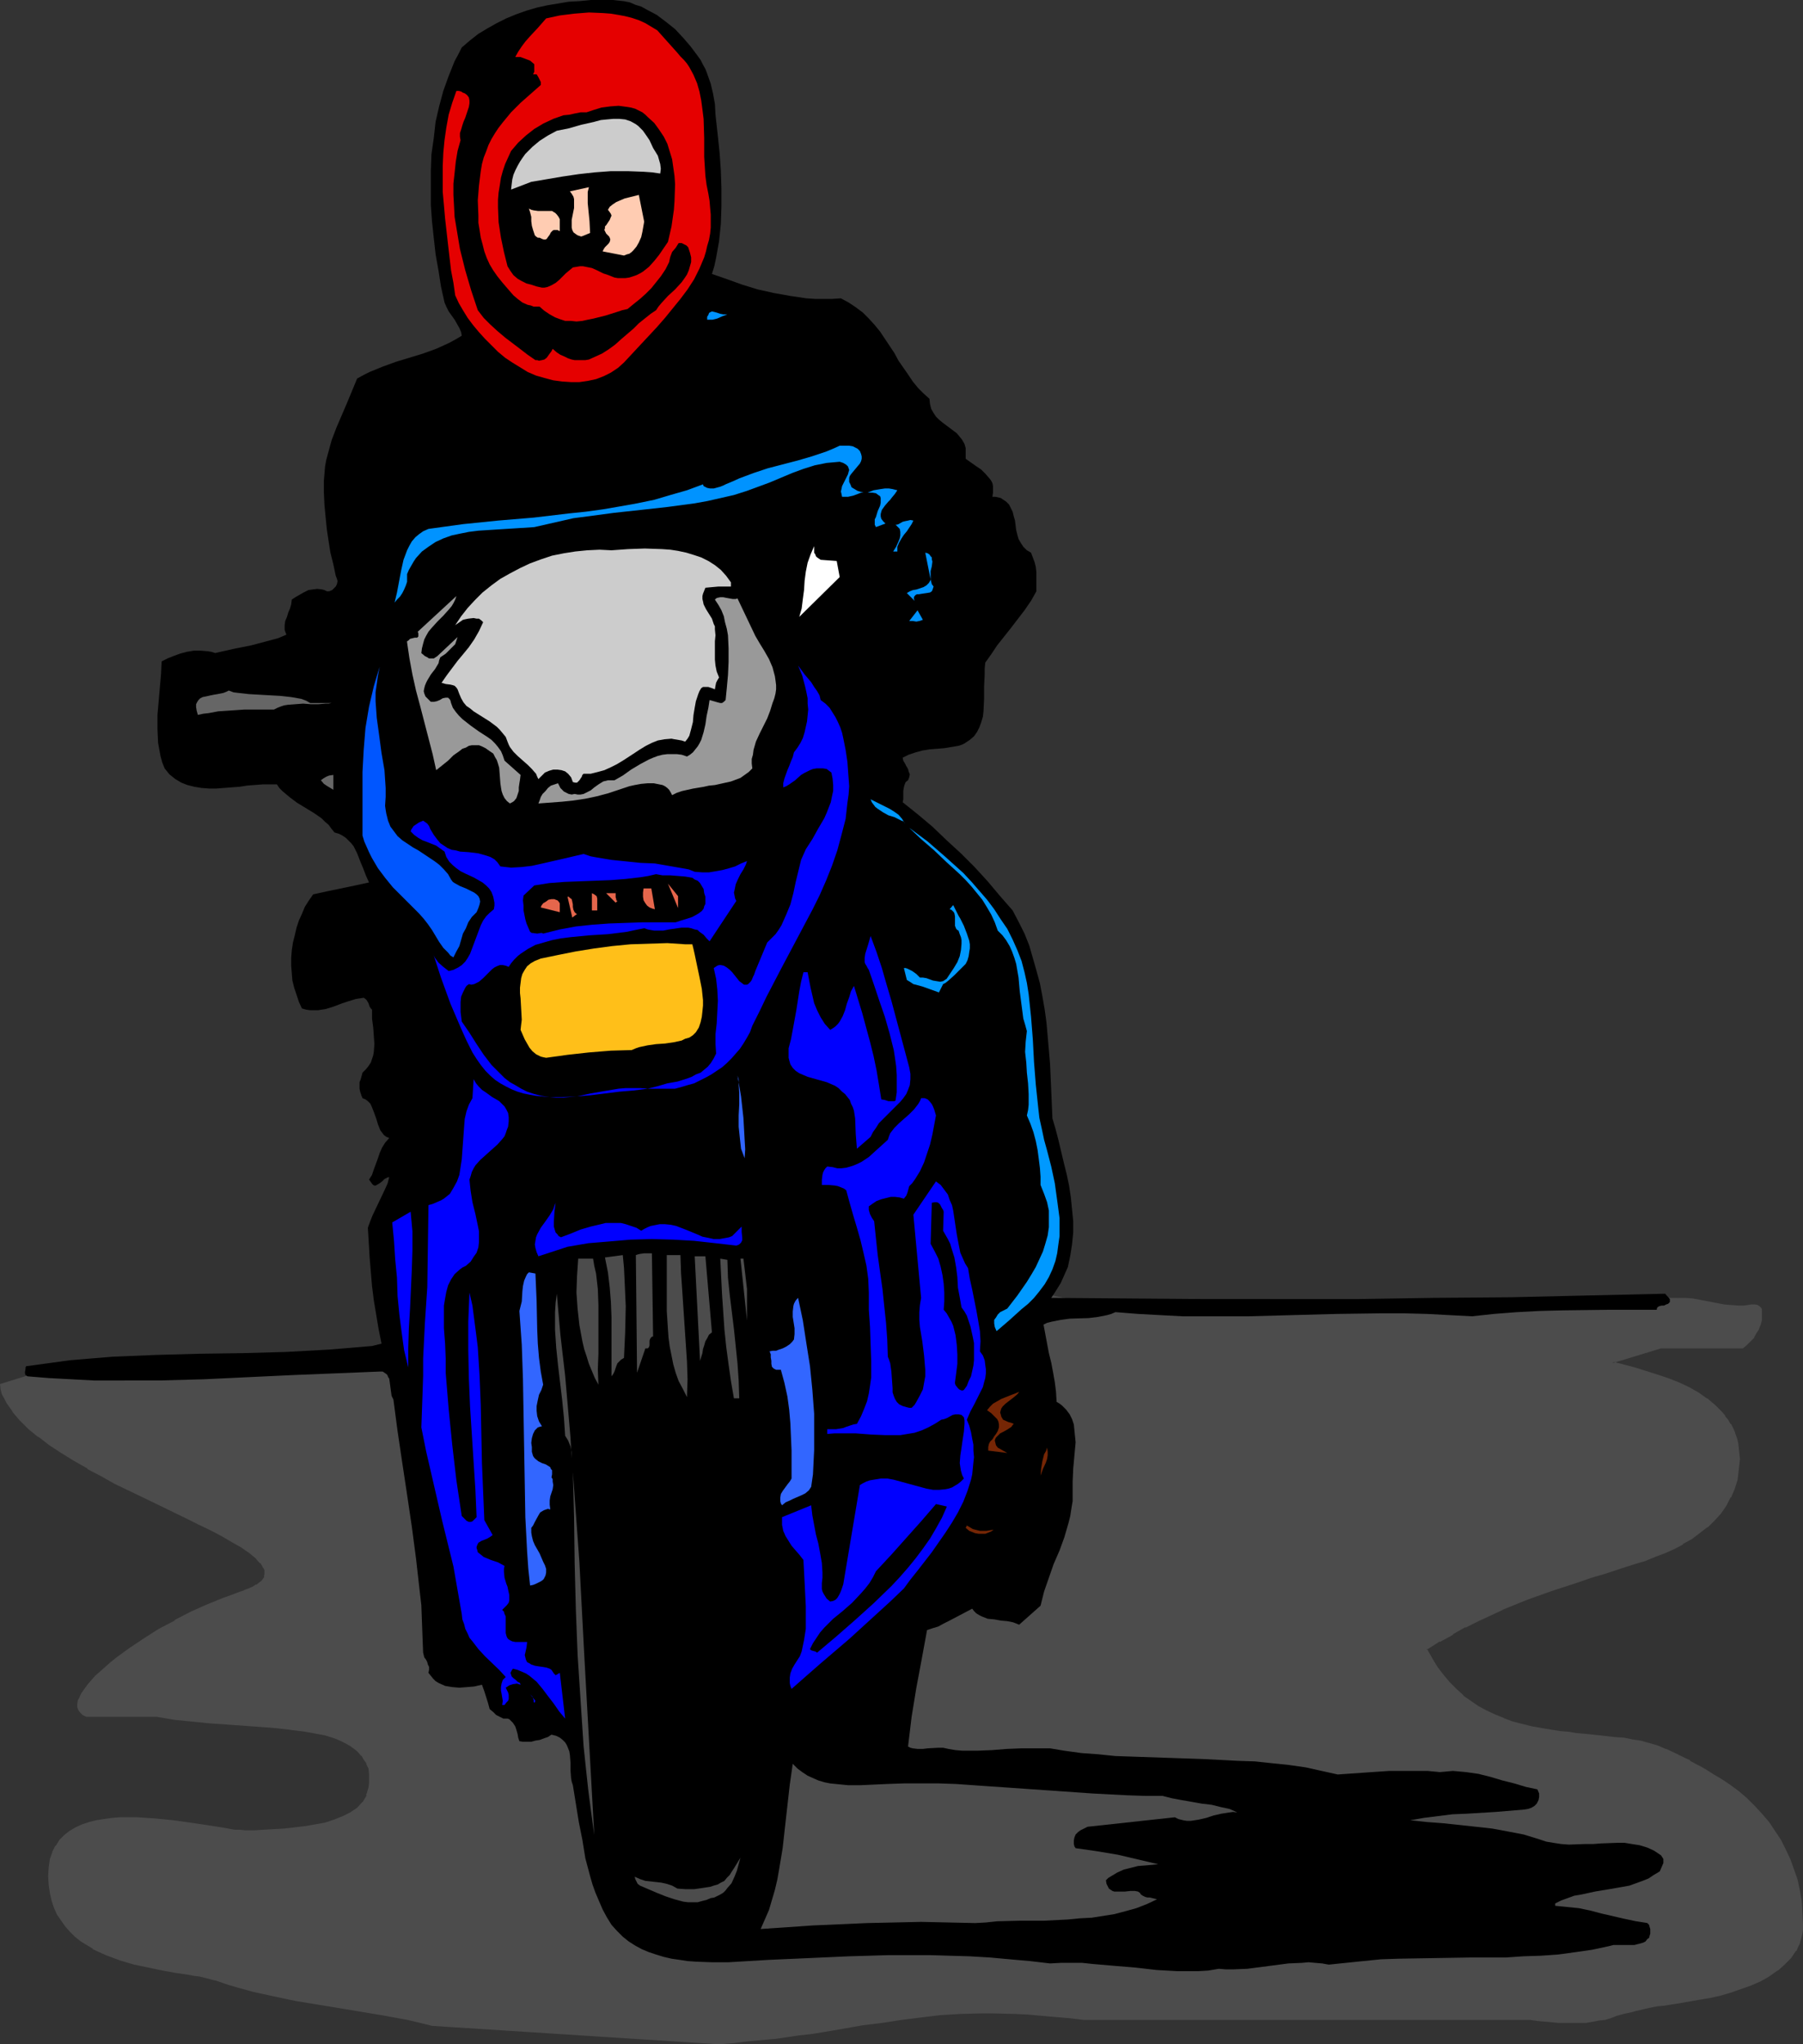 <?xml version="1.0" encoding="UTF-8" standalone="no"?>
<svg
   version="1.0"
   width="129.724mm"
   height="147.076mm"
   id="svg62"
   sodipodi:docname="Motorcycle Racing 14.wmf"
   xmlns:inkscape="http://www.inkscape.org/namespaces/inkscape"
   xmlns:sodipodi="http://sodipodi.sourceforge.net/DTD/sodipodi-0.dtd"
   xmlns="http://www.w3.org/2000/svg"
   xmlns:svg="http://www.w3.org/2000/svg">
  <rect width="100%" height="100%" fill="#333333" stroke="none"/>
  <sodipodi:namedview
     id="namedview62"
     pagecolor="#ffffff"
     bordercolor="#000000"
     borderopacity="0.25"
     inkscape:showpageshadow="2"
     inkscape:pageopacity="0.0"
     inkscape:pagecheckerboard="0"
     inkscape:deskcolor="#d1d1d1"
     inkscape:document-units="mm" />
  <defs
     id="defs1">
    <pattern
       id="WMFhbasepattern"
       patternUnits="userSpaceOnUse"
       width="6"
       height="6"
       x="0"
       y="0" />
  </defs>
  <path
     style="fill:#4c4c4c;fill-opacity:1;fill-rule:evenodd;stroke:none"
     d="m 456.196,353.241 -164.509,0.485 -2.424,-0.485 -2.262,-0.485 -2.101,-0.485 -2.101,-0.323 -4.04,-0.485 -3.717,-0.323 h -3.878 -3.878 -4.363 l -2.262,0.162 h -2.424 l -85.002,7.11 h -20.2 l -2.424,0.323 -2.101,0.323 -4.363,0.485 -3.878,0.485 -3.878,0.646 -3.717,0.485 -3.878,0.808 -3.878,1.131 -2.101,0.646 -2.262,0.646 3.07,4.525 H 66.418 52.843 l -4.202,0.162 H 44.602 l -4.04,0.162 -3.878,0.162 -3.878,0.323 -3.878,0.323 -3.878,0.485 -3.878,0.646 -4.04,0.808 -4.04,0.808 -4.04,1.131 -4.363,1.131 -4.525,1.454 0.323,1.293 0.323,1.131 0.485,1.293 0.646,1.131 0.808,1.131 0.808,1.293 0.97,1.131 0.97,1.131 2.424,2.424 2.586,2.101 3.07,2.262 3.232,2.101 3.394,2.101 3.555,2.101 3.878,2.101 3.717,1.939 7.757,3.878 7.595,3.717 3.717,1.778 3.555,1.616 3.232,1.778 3.07,1.616 2.909,1.454 2.424,1.616 1.293,0.808 0.97,0.646 0.97,0.808 0.808,0.646 0.646,0.646 0.646,0.808 0.485,0.646 0.485,0.646 0.162,0.646 0.162,0.646 v 0.646 l -0.162,0.646 -0.323,0.485 -0.485,0.646 -0.646,0.485 -0.808,0.646 -0.97,0.485 -1.131,0.485 -1.293,0.646 -1.454,0.485 -2.101,0.646 -2.101,0.808 -4.363,1.778 -4.363,2.101 -4.363,2.262 -4.363,2.424 -4.04,2.424 -3.878,2.585 -3.555,2.585 -1.616,1.293 -1.454,1.293 -1.454,1.293 -1.293,1.131 -1.131,1.293 -0.97,1.131 -0.808,1.131 -0.808,1.131 -0.485,0.97 -0.323,0.97 -0.162,0.808 v 0.808 l 0.162,0.808 0.485,0.646 0.646,0.646 0.808,0.485 h 19.23 l 4.848,0.646 4.686,0.646 4.848,0.485 4.686,0.323 4.525,0.323 4.525,0.323 4.202,0.323 4.202,0.323 3.878,0.485 3.555,0.646 1.616,0.485 1.616,0.485 1.616,0.485 1.293,0.485 1.293,0.646 1.293,0.808 1.131,0.808 0.97,0.808 0.97,0.97 0.646,1.131 0.808,1.131 0.485,1.293 0.323,1.454 v 1.454 1.293 l -0.162,1.131 -0.323,1.131 -0.323,1.131 -1.131,1.778 -1.454,1.616 -0.97,0.646 -0.97,0.646 -2.101,1.131 -2.262,0.97 -2.586,0.646 -2.586,0.646 -2.909,0.323 -2.747,0.485 -2.909,0.162 -2.909,0.162 -2.747,0.162 -2.586,0.323 h -0.97 -1.293 l -1.454,-0.162 -1.616,-0.162 -1.616,-0.162 -1.939,-0.323 -1.939,-0.323 -2.101,-0.323 -4.525,-0.646 -4.525,-0.808 -4.848,-0.485 -4.848,-0.162 h -4.686 l -2.101,0.162 -2.262,0.162 -2.101,0.323 -1.939,0.646 -1.778,0.485 -1.778,0.808 -1.616,0.97 -1.454,1.131 -1.293,1.293 -0.97,1.454 -0.97,1.778 -0.485,1.939 -0.485,2.101 v 2.424 2.424 l 0.323,2.101 0.485,2.101 0.646,1.939 0.808,1.778 1.131,1.778 1.131,1.454 1.293,1.454 1.293,1.293 1.616,1.131 1.616,1.131 1.616,0.97 1.778,0.97 1.778,0.808 3.717,1.293 3.878,1.131 3.878,0.97 3.878,0.646 3.555,0.646 3.394,0.646 1.616,0.162 1.454,0.323 1.293,0.323 1.293,0.162 1.131,0.323 0.97,0.323 3.07,1.131 3.555,0.97 3.394,0.97 3.717,0.808 3.878,0.808 3.717,0.646 15.837,2.585 7.595,1.293 3.717,0.646 3.555,0.646 3.394,0.808 3.232,0.808 77.891,5.171 4.04,-0.485 3.878,-0.323 3.555,-0.323 3.555,-0.485 3.394,-0.485 3.232,-0.323 3.232,-0.485 2.909,-0.485 5.818,-0.808 5.494,-0.97 5.333,-0.808 5.171,-0.808 5.171,-0.646 5.333,-0.485 5.333,-0.323 2.909,-0.162 h 2.909 3.07 3.07 l 3.232,0.162 3.394,0.162 3.555,0.162 3.717,0.323 3.878,0.485 4.04,0.485 h 121.361 l 2.262,0.162 1.939,0.162 1.778,0.162 1.616,0.162 h 1.616 l 1.293,0.162 h 2.586 l 2.101,-0.162 1.778,-0.162 1.778,-0.323 1.454,-0.323 1.616,-0.485 1.778,-0.485 1.778,-0.485 2.101,-0.646 1.293,-0.162 2.586,-0.646 1.616,-0.323 1.616,-0.323 1.939,-0.323 1.939,-0.162 2.101,-0.323 2.747,-0.485 2.747,-0.485 2.909,-0.485 2.747,-0.808 2.909,-0.808 2.747,-0.808 2.586,-0.97 2.586,-1.293 2.424,-1.293 2.101,-1.454 1.939,-1.616 1.778,-1.778 0.646,-0.97 0.646,-0.97 0.646,-1.131 0.323,-0.97 0.485,-1.131 0.162,-1.293 0.162,-1.293 0.162,-1.293 -0.162,-3.07 -0.323,-3.07 -0.485,-2.909 -0.646,-2.909 -0.808,-2.747 -1.131,-2.747 -1.131,-2.747 -1.454,-2.585 -1.454,-2.424 -1.616,-2.424 -1.939,-2.262 -1.939,-2.101 -2.101,-1.939 -2.262,-2.101 -2.424,-1.778 -2.424,-1.616 -1.939,-1.131 -1.778,-1.131 -1.616,-0.97 -1.454,-0.808 -1.454,-0.808 -1.616,-0.808 -2.586,-1.293 -2.424,-1.131 -2.424,-0.808 -2.101,-0.808 -2.262,-0.485 -2.262,-0.485 -2.424,-0.323 -2.424,-0.323 -2.747,-0.323 -3.07,-0.323 h -1.454 l -1.778,-0.323 -1.778,-0.162 -1.939,-0.162 -1.939,-0.323 -2.101,-0.162 -2.909,-0.485 -2.747,-0.485 -2.586,-0.646 -2.586,-0.808 -2.586,-0.808 -2.424,-0.97 -2.262,-1.131 -2.262,-1.293 -2.101,-1.454 -2.101,-1.454 -1.778,-1.778 -1.939,-1.778 -1.616,-2.101 -1.616,-2.262 -1.454,-2.262 -1.454,-2.585 3.555,-2.262 3.555,-1.939 3.555,-1.939 3.394,-1.616 6.626,-3.07 6.787,-2.747 6.626,-2.424 7.11,-2.424 3.717,-1.131 3.717,-1.293 4.04,-1.131 4.04,-1.293 2.586,-0.97 2.747,-0.97 2.747,-1.131 2.424,-1.131 2.424,-1.293 2.424,-1.454 2.262,-1.454 1.939,-1.616 1.939,-1.778 1.778,-1.939 1.454,-2.101 1.131,-2.101 1.131,-2.424 0.646,-2.424 0.485,-2.747 0.162,-1.454 v -1.454 -1.454 l -0.162,-1.454 -0.323,-1.454 -0.323,-1.293 -0.485,-1.293 -0.485,-1.293 -0.646,-1.131 -0.646,-1.131 -0.808,-1.131 -0.808,-0.97 -1.939,-1.939 -2.101,-1.778 -2.424,-1.454 -2.586,-1.454 -2.747,-1.293 -2.747,-1.131 -3.07,-1.131 -2.909,-0.97 -3.07,-0.808 -6.141,-1.616 13.09,-4.201 h 22.301 l 1.131,-0.808 0.97,-0.97 0.808,-1.131 0.808,-0.97 0.646,-1.131 0.323,-1.293 0.323,-1.293 0.162,-1.454 v -0.646 l -0.162,-0.485 -0.162,-0.323 -0.162,-0.323 -0.485,-0.323 -0.808,-0.162 h -0.97 -0.97 l -1.131,0.162 h -1.293 -2.101 l -2.101,-0.323 -4.04,-0.808 -4.202,-0.646 -2.101,-0.162 z"
     id="path1" />
  <path
     style="fill:#4c4c4c;fill-opacity:1;fill-rule:evenodd;stroke:none"
     d="m 456.196,352.918 -164.509,0.646 v 0 l -2.262,-0.646 -2.424,-0.485 -2.101,-0.485 -2.101,-0.323 v 0 l -4.04,-0.485 -3.717,-0.162 -3.878,-0.162 h -3.878 l -4.363,0.162 h -2.262 -2.424 l -85.002,7.11 h -20.362 l -2.262,0.323 -2.262,0.323 -4.202,0.646 v 0 l -3.878,0.485 v 0 l -3.878,0.485 -3.878,0.646 -3.717,0.808 -4.04,0.97 -2.101,0.646 -2.424,0.808 3.232,4.848 0.162,-0.323 H 52.843 48.642 l -4.04,0.162 h -4.04 l -3.878,0.162 -3.878,0.323 -3.878,0.485 h -0.162 l -3.717,0.485 -3.878,0.646 -4.04,0.646 -4.04,0.97 -4.202,0.97 -4.202,1.293 L 0,376.349 l 0.162,1.454 0.323,1.293 v 0 l 0.646,1.131 0.646,1.293 v 0 l 0.808,1.131 0.808,1.131 v 0.162 l 0.97,1.131 0.97,1.131 2.424,2.424 2.586,2.101 h 0.162 l 2.909,2.262 3.232,2.101 3.394,2.101 3.717,2.101 v 0.162 l 3.717,1.939 3.717,2.101 7.757,3.717 11.312,5.494 3.555,1.778 3.394,1.616 3.07,1.616 v 0 l 2.747,1.616 2.586,1.454 1.131,0.808 0.97,0.646 v 0 l 0.97,0.808 0.808,0.646 0.646,0.808 0.646,0.646 v -0.162 l 0.485,0.808 v 0 l 0.323,0.646 v -0.162 l 0.323,0.646 v 0.646 0 0.646 -0.162 l -0.162,0.646 h 0.162 l -0.323,0.485 v 0 l -0.485,0.646 -0.646,0.485 v 0 l -0.808,0.646 v -0.162 l -0.97,0.646 -1.131,0.485 -1.293,0.485 h 0.162 l -1.454,0.485 -2.101,0.808 -2.262,0.808 v 0 l -4.363,1.778 -4.363,1.939 -4.363,2.262 v 0.162 l -4.363,2.262 -4.04,2.585 -3.878,2.585 -3.555,2.585 v 0 l -1.616,1.293 -1.454,1.293 -1.454,1.293 -1.293,1.131 -1.131,1.293 -0.97,1.131 v 0 l -0.808,1.131 -0.808,1.131 -0.485,0.97 v 0.162 l -0.485,0.808 -0.162,0.97 v 0.97 l 0.323,0.808 0.485,0.646 0.646,0.646 v 0 l 0.97,0.485 h 19.23 v 0 l 4.686,0.808 4.848,0.485 v 0 l 4.848,0.485 4.686,0.323 4.525,0.323 4.525,0.323 4.202,0.323 4.202,0.485 h -0.162 l 3.878,0.485 3.555,0.646 1.778,0.323 1.616,0.485 1.454,0.485 1.454,0.646 v 0 l 1.293,0.646 v 0 l 1.131,0.646 1.131,0.808 v 0 l 0.97,0.808 0.97,1.131 v -0.162 l 0.646,1.131 0.808,1.131 h -0.162 l 0.646,1.293 v -0.162 l 0.162,1.616 v -0.162 1.454 1.293 l -0.162,1.131 v 0 l -0.323,1.131 -0.323,0.97 h 0.162 l -1.131,1.939 v -0.162 l -1.454,1.616 v 0 l -0.97,0.646 -0.97,0.646 v 0 l -1.939,0.97 v 0 l -2.424,0.97 -2.424,0.808 -2.747,0.485 -2.747,0.485 -2.909,0.323 h 0.162 l -2.909,0.323 -2.909,0.162 -2.747,0.162 -2.586,0.162 h -0.97 -1.293 l -1.454,-0.162 h -1.616 0.162 l -1.778,-0.323 -1.778,-0.323 -2.101,-0.323 -2.101,-0.323 -4.363,-0.646 -4.686,-0.646 v 0 l -4.848,-0.485 -4.848,-0.323 h -4.686 l -2.101,0.162 -2.262,0.323 v 0 l -2.101,0.323 -1.939,0.485 -1.939,0.646 v 0 l -1.778,0.808 v 0 l -1.616,0.97 -1.454,1.131 v 0 l -1.293,1.293 v 0 l -0.97,1.616 h -0.162 l -0.808,1.616 v 0.162 l -0.646,1.778 -0.323,2.262 v 0 l -0.162,2.424 0.162,2.424 v 0 l 0.323,2.262 0.485,2.101 0.646,1.939 v 0 l 0.808,1.778 v 0 l 1.131,1.616 1.131,1.616 v 0 l 1.293,1.454 1.293,1.293 v 0 l 1.616,1.293 1.616,0.97 1.616,0.97 v 0.162 l 1.778,0.808 1.778,0.808 v 0 l 3.878,1.454 0.162,-0.485 -3.878,-1.454 h 0.162 l -1.778,-0.808 -1.778,-0.808 v 0 l -1.778,-0.97 -1.616,-1.131 -1.454,-1.131 v 0 l -1.293,-1.293 -1.293,-1.454 v 0 l -1.131,-1.454 -0.97,-1.778 v 0 l -0.808,-1.778 v 0.162 l -0.646,-1.939 -0.485,-2.101 -0.323,-2.262 v 0.162 l -0.162,-2.424 0.162,-2.424 v 0 l 0.323,-2.101 0.646,-1.939 v 0.162 l 0.808,-1.778 v 0 l 0.97,-1.454 v 0 l 1.293,-1.293 v 0 l 1.454,-1.131 1.454,-0.97 v 0.162 l 1.778,-0.808 v 0 l 1.778,-0.646 2.101,-0.485 1.939,-0.323 v 0 l 2.262,-0.323 2.101,-0.162 h 4.686 l 4.848,0.323 4.848,0.485 h -0.162 l 4.686,0.646 4.363,0.646 2.101,0.323 2.101,0.323 1.778,0.323 1.778,0.323 v 0 h 1.616 l 1.454,0.162 1.293,0.162 0.97,-0.162 2.586,-0.162 2.747,-0.162 2.909,-0.162 2.909,-0.323 v 0 l 2.909,-0.323 2.747,-0.485 2.747,-0.485 2.424,-0.808 2.424,-0.808 v 0 l 2.101,-1.131 v -0.162 l 0.97,-0.485 0.97,-0.808 1.454,-1.616 1.131,-1.778 0.323,-1.293 0.323,-0.97 v -0.162 l 0.162,-1.131 0.162,-1.293 -0.162,-1.454 v 0 l -0.162,-1.454 -0.646,-1.454 v 0 l -0.646,-1.131 -0.808,-0.97 v -0.162 l -0.97,-0.97 -0.97,-0.808 v 0 l -1.131,-0.808 -1.293,-0.808 v 0 l -1.293,-0.646 v 0 l -1.454,-0.646 -1.616,-0.485 -1.616,-0.485 -1.616,-0.323 -3.555,-0.646 -3.878,-0.485 v 0 l -4.202,-0.485 -4.202,-0.323 -4.525,-0.323 -4.525,-0.323 -4.686,-0.323 -4.848,-0.485 v 0 l -4.686,-0.485 -4.686,-0.808 h -0.162 -19.23 0.162 l -0.808,-0.485 v 0 l -0.646,-0.485 v 0 l -0.485,-0.646 0.162,0.162 -0.323,-0.808 v 0 -0.808 0.162 l 0.162,-0.97 0.485,-0.97 v 0.162 l 0.485,-1.131 h -0.162 l 0.808,-0.97 0.808,-1.131 v 0 l 0.97,-1.131 1.293,-1.293 1.293,-1.131 1.293,-1.293 1.454,-1.293 1.616,-1.293 v 0 l 3.555,-2.585 3.878,-2.585 4.04,-2.424 4.202,-2.424 v 0 l 4.363,-2.262 4.363,-1.939 4.363,-1.778 v 0 l 2.101,-0.808 2.101,-0.808 1.454,-0.485 h 0.162 l 1.293,-0.485 1.131,-0.485 0.97,-0.485 v -0.162 l 0.808,-0.646 v 0 l 0.646,-0.485 0.485,-0.646 v 0 l 0.323,-0.646 0.162,-0.646 v -0.646 -0.808 l -0.323,-0.485 v -0.162 l -0.323,-0.646 h -0.162 l -0.485,-0.646 v -0.162 l -0.485,-0.646 -0.808,-0.646 -0.808,-0.646 -0.97,-0.808 v 0 l -1.131,-0.808 -1.131,-0.646 -2.424,-1.616 -2.909,-1.616 v 0 l -3.07,-1.616 -3.232,-1.616 -3.555,-1.778 -11.312,-5.494 -7.757,-3.717 -3.878,-2.101 -3.717,-1.939 v 0 l -3.555,-2.101 -3.394,-2.101 -3.232,-2.101 -3.07,-2.262 h 0.162 l -2.747,-2.262 -2.424,-2.262 -0.97,-1.131 -0.97,-1.131 v 0 l -0.808,-1.131 -0.808,-1.293 h 0.162 l -0.646,-1.131 -0.646,-1.131 v 0 l -0.323,-1.293 -0.162,-1.131 -0.162,0.323 4.363,-1.454 4.363,-1.293 4.04,-0.97 4.202,-0.97 3.878,-0.646 3.878,-0.646 3.878,-0.485 v 0 l 3.878,-0.485 3.878,-0.162 3.878,-0.323 h 4.04 l 4.04,-0.162 h 4.202 71.266 l -3.394,-5.009 v 0.485 l 2.101,-0.808 2.101,-0.646 4.04,-0.97 3.717,-0.808 3.878,-0.646 3.717,-0.485 v 0 l 3.878,-0.485 h 0.162 l 4.202,-0.646 2.262,-0.323 2.262,-0.323 v 0 H 173.235 l 85.002,-7.11 h 2.424 2.262 4.363 3.878 3.878 l 3.717,0.162 4.04,0.485 h -0.162 l 2.101,0.323 2.262,0.485 2.262,0.485 2.424,0.646 164.509,-0.646 z"
     id="path2" />
  <path
     style="fill:#4c4c4c;fill-opacity:1;fill-rule:evenodd;stroke:none"
     d="m 32.643,533.093 3.878,1.131 3.878,0.808 3.878,0.808 3.555,0.646 3.394,0.485 1.616,0.323 1.454,0.162 1.293,0.323 1.293,0.323 1.131,0.323 0.808,0.162 3.232,1.131 3.394,0.97 3.555,0.97 3.717,0.808 3.717,0.808 3.878,0.808 15.675,2.585 7.757,1.293 3.555,0.646 3.555,0.646 3.394,0.808 3.232,0.808 78.053,5.009 4.04,-0.323 3.878,-0.485 3.555,-0.323 3.555,-0.323 h 0.162 l 3.394,-0.485 3.232,-0.485 3.07,-0.323 3.07,-0.485 5.656,-0.97 5.494,-0.97 5.333,-0.646 5.171,-0.808 v 0 l 5.171,-0.646 5.333,-0.646 5.333,-0.323 5.818,-0.162 h 3.07 l 6.302,0.162 3.394,0.162 3.555,0.323 3.717,0.323 3.878,0.323 4.04,0.485 h 121.361 l 2.262,0.323 1.939,0.162 1.778,0.162 1.616,0.162 h 1.616 1.293 2.586 2.101 v 0 l 1.939,-0.323 1.616,-0.323 1.616,-0.162 1.616,-0.485 1.616,-0.646 1.778,-0.485 2.262,-0.485 1.131,-0.323 2.747,-0.646 1.454,-0.323 1.778,-0.323 1.778,-0.162 1.939,-0.323 2.101,-0.323 2.747,-0.485 2.747,-0.485 2.909,-0.485 2.909,-0.646 2.747,-0.808 2.747,-0.97 2.747,-0.97 v 0 l 2.586,-1.131 2.262,-1.293 v 0 l 2.262,-1.616 h 0.162 l 1.778,-1.616 1.778,-1.778 v 0 l 0.646,-0.97 0.646,-0.97 h 0.162 l 0.485,-1.131 0.485,-0.97 v -0.162 l 0.323,-1.131 0.323,-1.293 0.162,-1.131 v -0.162 -1.293 l -0.162,-3.07 -0.162,-3.07 v 0 l -0.485,-2.909 -0.646,-3.07 -0.97,-2.747 -0.97,-2.747 v 0 l -1.293,-2.747 -1.293,-2.585 v 0 l -1.616,-2.424 -1.616,-2.424 v 0 l -1.939,-2.262 -1.939,-2.101 -2.101,-2.101 -2.262,-1.939 v 0 l -2.424,-1.778 -2.424,-1.616 -1.939,-1.131 -1.778,-1.131 -1.616,-0.97 -1.616,-0.808 -1.454,-0.808 v -0.162 l -1.454,-0.646 -2.586,-1.293 -2.424,-1.131 h -0.162 l -2.262,-0.97 -2.262,-0.646 -2.262,-0.646 -2.262,-0.323 -2.262,-0.485 h -0.162 l -2.424,-0.162 -2.747,-0.323 -3.07,-0.323 -1.454,-0.162 -1.778,-0.162 -1.778,-0.162 h 0.162 l -1.939,-0.323 h -0.162 l -1.939,-0.162 -2.101,-0.323 v 0 l -2.909,-0.485 -2.747,-0.485 -2.586,-0.646 -2.586,-0.646 -2.586,-0.97 h 0.162 l -2.424,-0.97 -2.424,-1.131 v 0 l -2.101,-1.131 -2.101,-1.454 -2.101,-1.454 h 0.162 l -1.939,-1.778 -1.939,-1.939 -1.616,-1.939 v 0 l -1.616,-2.101 -1.454,-2.424 v 0 l -1.454,-2.585 v 0.323 l 3.555,-2.262 v 0.162 l 3.555,-1.939 v -0.162 l 3.394,-1.939 v 0.162 l 3.555,-1.778 6.626,-3.07 h -0.162 l 6.787,-2.747 6.787,-2.424 6.949,-2.262 3.717,-1.293 3.878,-1.131 3.878,-1.293 4.04,-1.293 2.747,-0.808 2.747,-1.131 2.586,-0.97 v 0 l 2.586,-1.131 2.424,-1.293 v -0.162 l 2.424,-1.293 2.101,-1.616 2.101,-1.616 h 0.162 l 1.778,-1.778 1.778,-1.939 v 0 l 1.454,-2.101 1.131,-2.262 h 0.162 l 0.97,-2.262 v 0 l 0.808,-2.585 0.323,-2.747 v 0 l 0.162,-1.454 0.162,-1.454 -0.162,-1.454 -0.162,-1.454 v -0.162 l -0.162,-1.293 -0.323,-1.293 -0.485,-1.293 v -0.162 l -0.485,-1.131 -0.646,-1.293 h -0.162 l -0.646,-1.131 -0.808,-0.97 v -0.162 l -0.808,-0.97 -1.939,-1.939 -2.101,-1.778 h -0.162 l -2.262,-1.616 v 0 l -2.586,-1.454 -2.747,-1.293 v 0 l -2.909,-1.131 -2.909,-0.97 -3.07,-0.97 -3.07,-0.97 -6.141,-1.616 v 0.485 l 13.251,-4.04 h -0.162 22.462 l 1.131,-0.97 0.97,-0.97 0.97,-0.97 v -0.162 l 0.646,-1.131 0.646,-0.97 v -0.162 l 0.485,-1.131 0.323,-1.293 v -0.162 -1.454 -0.646 -0.485 l -0.646,0.162 0.162,0.485 v -0.162 0.646 l -0.162,1.454 v 0 l -0.162,1.293 -0.485,1.131 h 0.162 l -0.646,1.131 -0.808,1.131 v -0.162 l -0.808,0.97 -0.97,1.131 -1.131,0.808 h 0.162 -22.301 l -13.898,4.363 6.949,1.778 2.909,0.97 3.07,0.97 2.909,0.97 2.909,1.131 v 0 l 2.586,1.293 2.586,1.454 v 0 l 2.424,1.616 v 0 l 2.101,1.616 1.939,1.939 0.808,1.131 v -0.162 l 0.808,1.131 0.646,0.97 v 0 l 0.646,1.293 0.485,1.293 v -0.162 l 0.485,1.293 0.323,1.293 0.162,1.454 v 0 l 0.162,1.454 0.162,1.454 -0.162,1.454 -0.162,1.454 v -0.162 l -0.323,2.747 -0.808,2.585 v -0.162 l -0.97,2.424 v 0 l -1.131,2.262 -1.616,1.939 v 0 l -1.616,1.939 -1.939,1.778 h 0.162 l -2.101,1.616 -2.262,1.454 -2.262,1.454 v 0 l -2.586,1.293 -2.424,1.131 v 0 l -2.586,0.97 -2.747,0.97 -2.747,0.97 -4.04,1.293 -3.878,1.293 -3.878,1.131 -3.717,1.293 -6.949,2.262 -6.787,2.424 -6.626,2.747 h -0.162 l -6.626,3.07 -3.394,1.778 v 0 l -3.394,1.939 v 0 l -3.717,1.939 v 0 l -3.717,2.424 1.454,2.747 v 0 l 1.616,2.262 1.454,2.262 v 0 l 1.778,2.101 1.939,1.778 1.778,1.778 h 0.162 l 1.939,1.454 2.101,1.454 2.262,1.293 v 0 l 2.262,1.131 2.424,0.97 h 0.162 l 2.424,0.97 2.586,0.646 2.747,0.646 2.747,0.646 2.909,0.323 v 0 l 2.101,0.323 1.939,0.162 v 0 l 1.939,0.323 v 0 l 1.778,0.162 1.778,0.162 1.454,0.162 3.07,0.323 2.747,0.323 2.424,0.323 v 0 l 2.262,0.323 2.424,0.323 2.101,0.646 2.262,0.646 2.262,0.97 v 0 l 2.424,1.131 2.747,1.293 1.454,0.646 v 0 l 1.454,0.808 1.454,0.808 1.778,1.131 1.778,0.97 1.778,1.131 2.424,1.778 2.424,1.778 v 0 l 2.262,1.939 2.101,1.939 1.939,2.262 1.778,2.101 v 0 l 1.778,2.424 1.454,2.424 v 0 l 1.293,2.585 1.293,2.585 v 0 l 0.97,2.747 0.97,2.747 0.646,2.909 0.485,3.07 v -0.162 l 0.162,3.07 0.162,3.07 v 1.293 0 l -0.162,1.293 -0.323,1.131 -0.323,1.131 v 0 l -0.485,1.131 -0.485,0.97 v 0 l -0.646,0.97 -0.646,0.97 v 0 l -1.778,1.778 -1.939,1.616 h 0.162 l -2.262,1.454 v 0 l -2.424,1.293 -2.424,1.131 v 0 l -2.586,0.97 -2.909,0.97 -2.747,0.808 -2.909,0.646 -2.747,0.485 -2.909,0.485 -2.586,0.485 -2.262,0.323 -1.939,0.323 -1.778,0.162 -1.778,0.323 -1.454,0.323 -2.747,0.646 -1.131,0.323 -2.101,0.485 -1.939,0.485 -1.616,0.485 -1.616,0.646 -1.616,0.162 -1.616,0.323 -1.939,0.323 h 0.162 -2.101 -2.586 -1.293 l -1.616,-0.162 h -1.616 l -1.778,-0.162 -1.939,-0.162 -2.262,-0.323 H 294.758 l -4.04,-0.485 -3.878,-0.323 -3.717,-0.323 -3.555,-0.323 -3.394,-0.162 -6.302,-0.162 h -3.07 l -5.818,0.162 -5.333,0.323 -5.333,0.646 -5.171,0.646 v 0 l -5.333,0.646 -5.333,0.808 -5.333,0.97 -5.818,0.97 -3.07,0.323 -3.07,0.485 -3.232,0.485 -3.394,0.323 v 0 l -3.555,0.485 -3.555,0.323 -3.878,0.485 -4.04,0.323 -77.891,-5.009 v 0 l -3.232,-0.808 -3.394,-0.808 -3.555,-0.646 -3.717,-0.646 -7.595,-1.293 -15.675,-2.585 -3.878,-0.808 -3.717,-0.808 -3.717,-0.808 -3.555,-0.97 -3.394,-0.97 -3.232,-1.131 -0.97,-0.162 -1.131,-0.323 -1.131,-0.323 -1.454,-0.323 -1.293,-0.162 -1.616,-0.323 -3.394,-0.485 -3.717,-0.646 -3.717,-0.808 -3.878,-0.808 -3.878,-1.131 z"
     id="path3" />
  <path
     style="fill:#4c4c4c;fill-opacity:1;fill-rule:evenodd;stroke:none"
     d="m 479.143,356.15 -0.162,-0.485 -0.323,-0.323 -0.646,-0.485 -0.808,-0.162 h -0.97 l -0.97,0.162 -1.131,0.162 h -1.293 l -2.101,-0.162 -2.101,-0.162 h 0.162 l -4.202,-0.808 -4.202,-0.808 v 0 l -2.101,-0.162 h -2.101 v 0.485 h 2.101 l 2.101,0.162 h -0.162 l 4.202,0.808 4.202,0.808 v 0 l 2.101,0.162 2.101,0.162 h 1.293 l 1.131,-0.162 0.97,-0.162 h 0.97 v 0 l 0.646,0.162 v 0 l 0.485,0.323 v 0 l 0.162,0.323 v -0.162 0.485 z"
     id="path4" />
  <path
     style="fill:#000000;fill-opacity:1;fill-rule:evenodd;stroke:none"
     d="m 189.718,15.19 0.808,1.131 0.646,1.293 0.646,1.131 0.485,1.293 0.97,2.747 0.646,2.747 0.485,2.747 0.162,2.909 0.646,5.817 0.485,4.686 0.323,4.686 0.162,4.848 v 4.848 l -0.162,4.848 -0.485,4.686 -0.808,4.525 -0.485,2.262 -0.646,2.101 4.202,1.454 4.04,1.454 4.202,1.293 4.363,0.97 4.525,0.808 4.363,0.646 2.424,0.162 h 2.262 2.262 l 2.424,-0.162 2.101,1.131 1.939,1.293 1.939,1.454 1.616,1.616 1.616,1.778 1.454,1.778 2.586,3.878 1.293,1.939 1.131,2.101 2.586,3.717 1.293,1.939 1.454,1.778 1.454,1.454 1.616,1.454 0.162,1.454 0.323,1.293 0.646,1.131 0.646,0.97 0.808,0.808 0.97,0.808 1.939,1.454 1.939,1.454 0.808,0.97 0.646,0.808 0.646,1.131 0.323,1.131 v 1.454 0.646 0.808 l 2.747,1.939 1.454,0.97 1.131,1.131 1.131,1.293 0.485,0.646 0.323,0.646 0.162,0.808 v 0.808 0.97 l -0.162,1.131 h 0.808 l 0.808,0.162 0.646,0.162 0.485,0.323 0.97,0.646 0.808,0.808 0.485,0.97 0.485,0.97 0.323,1.293 0.323,1.131 0.323,2.585 0.323,1.293 0.323,1.131 0.646,1.131 0.646,0.97 0.97,0.97 1.131,0.646 0.485,1.293 0.485,1.293 0.323,1.293 0.162,1.454 v 2.585 2.585 l -1.454,2.585 -1.778,2.585 -3.717,4.848 -3.717,4.686 -1.616,2.424 -1.616,2.262 -0.162,1.616 v 1.616 l -0.162,3.232 v 3.393 l -0.162,3.393 -0.162,1.454 -0.485,1.616 -0.485,1.293 -0.646,1.293 -0.808,1.131 -1.131,0.97 -1.454,0.97 -0.646,0.323 -0.97,0.323 -1.939,0.323 -1.939,0.323 -1.939,0.162 -2.101,0.162 -1.939,0.323 -1.778,0.485 -1.939,0.646 -1.616,0.808 0.162,0.808 0.485,0.808 0.323,0.646 0.485,0.808 0.162,0.646 0.323,0.808 -0.162,0.808 -0.323,0.808 -0.646,0.485 -0.323,0.808 -0.162,0.646 -0.162,0.97 v 1.616 0.646 l -0.162,0.808 4.04,3.232 4.04,3.393 3.878,3.717 3.878,3.555 3.717,3.717 3.555,3.878 3.394,4.04 3.394,3.878 1.616,3.07 1.616,3.232 1.293,3.232 0.97,3.393 0.97,3.393 0.97,3.555 0.646,3.393 0.646,3.717 0.485,3.555 0.323,3.717 0.646,7.433 0.323,7.433 0.323,7.433 0.808,2.747 0.808,3.07 1.454,6.141 0.808,3.232 0.646,3.07 0.485,3.232 0.323,3.232 0.323,3.232 v 3.07 l -0.323,3.232 -0.485,3.07 -0.646,3.07 -0.646,1.454 -0.646,1.454 -0.646,1.454 -0.808,1.293 -0.808,1.293 -0.97,1.454 21.008,0.162 20.846,0.162 h 20.846 20.523 l 20.685,-0.323 20.846,-0.162 20.846,-0.485 21.331,-0.485 1.293,1.454 v 0.485 0.323 l -0.485,0.485 -0.485,0.162 -0.646,0.323 h -0.646 l -0.646,0.162 -0.485,0.323 -0.162,0.323 v 0.323 h -12.766 l -12.766,0.162 -6.302,0.162 -6.141,0.323 -6.302,0.485 -5.979,0.646 -6.141,-0.323 -6.141,-0.323 -6.302,-0.162 h -5.979 l -12.12,0.162 -12.12,0.323 -11.958,0.323 h -11.958 -5.979 l -6.141,-0.323 -5.979,-0.323 -6.141,-0.485 -1.131,0.485 -1.131,0.323 -2.424,0.485 -2.586,0.323 -5.171,0.162 -2.424,0.323 -2.424,0.485 -1.293,0.323 -0.97,0.485 0.97,5.171 0.485,2.585 0.646,2.585 0.485,2.585 0.485,2.747 0.323,2.585 0.162,2.747 0.808,0.485 0.646,0.485 1.131,1.131 0.97,1.293 0.646,1.293 0.485,1.454 0.162,1.616 0.162,1.616 0.162,1.616 -0.323,3.555 -0.323,3.555 -0.162,3.555 v 1.616 1.616 2.101 l -0.323,1.939 -0.323,2.101 -0.485,1.939 -1.131,3.878 -1.293,3.555 -1.616,3.717 -1.293,3.717 -1.293,3.717 -0.485,1.939 -0.485,1.939 -5.818,5.171 -1.616,-0.646 -1.616,-0.323 -1.778,-0.162 -1.778,-0.323 -1.778,-0.162 -1.616,-0.646 -0.646,-0.323 -0.808,-0.485 -0.646,-0.646 -0.485,-0.646 -3.07,1.616 -3.07,1.616 -1.616,0.808 -1.454,0.808 -1.616,0.485 -1.454,0.485 -1.454,7.918 -1.454,7.756 -1.293,7.918 -0.97,8.08 0.646,0.323 0.646,0.162 1.293,0.162 h 1.454 l 1.293,-0.162 2.909,-0.162 h 1.293 l 1.454,0.323 1.939,0.323 1.939,0.162 h 3.878 l 4.04,-0.162 4.04,-0.323 4.04,-0.162 h 3.878 3.878 l 1.939,0.323 1.939,0.323 4.686,0.646 4.525,0.323 4.686,0.485 4.848,0.162 9.373,0.323 9.534,0.323 9.373,0.485 4.848,0.162 4.525,0.485 4.686,0.485 4.525,0.646 4.363,0.97 4.363,0.97 6.949,-0.485 7.11,-0.485 h 3.394 3.555 3.394 l 3.394,0.323 1.778,-0.162 1.778,-0.162 1.778,0.162 1.778,0.162 3.394,0.485 3.232,0.808 3.232,0.97 3.232,0.808 3.232,0.97 3.07,0.646 0.485,1.131 v 0.97 l -0.162,0.808 -0.485,0.97 -0.646,0.646 -0.808,0.485 -0.97,0.323 -0.97,0.162 -7.757,0.646 -7.918,0.485 -3.878,0.162 -3.878,0.485 -3.878,0.485 -3.717,0.646 4.525,0.485 4.363,0.323 9.05,0.97 4.363,0.485 4.363,0.808 4.202,0.808 4.202,1.293 1.939,0.646 1.939,0.323 2.101,0.323 2.101,0.162 4.363,-0.162 h 2.262 l 2.101,-0.162 4.363,-0.162 h 2.101 l 1.939,0.323 2.101,0.323 2.101,0.646 1.778,0.808 1.939,1.293 0.323,0.485 0.323,0.485 v 0.485 0.646 l -0.485,1.131 -0.485,1.131 -1.616,0.97 -1.454,0.97 -1.616,0.646 -1.778,0.646 -1.778,0.646 -1.778,0.323 -3.717,0.646 -3.878,0.646 -3.717,0.808 -1.939,0.323 -1.778,0.646 -1.778,0.646 -1.616,0.808 v 0.646 l 3.232,0.323 3.232,0.323 3.07,0.646 3.07,0.808 6.302,1.454 3.07,0.646 3.07,0.485 0.485,0.485 0.162,0.646 0.162,0.485 v 0.646 0.646 l -0.162,0.485 -0.162,0.646 -0.485,0.323 -0.485,0.646 -0.646,0.323 -1.131,0.323 -1.293,0.323 h -1.454 -1.454 -1.293 -1.454 l -1.293,0.323 -4.525,0.97 -4.525,0.646 -4.686,0.646 -4.686,0.323 -4.848,0.162 -4.686,0.323 h -9.696 l -9.696,0.162 -9.696,0.162 -4.848,0.162 -4.848,0.485 -4.686,0.485 -4.686,0.485 -1.778,-0.323 -1.939,-0.162 -1.778,-0.162 -1.778,0.162 -3.717,0.162 -3.717,0.485 -3.717,0.485 -3.717,0.485 -3.878,0.162 h -1.939 l -1.939,-0.162 -2.909,0.485 -2.747,0.162 h -2.909 -2.747 l -5.656,-0.323 -5.656,-0.646 -5.818,-0.485 -5.656,-0.485 -3.07,-0.323 h -2.909 -2.909 l -2.909,0.162 -5.494,-0.646 -5.494,-0.485 -5.333,-0.485 -5.494,-0.323 -5.494,-0.162 -5.494,-0.162 h -10.989 l -10.989,0.323 -10.827,0.485 -10.989,0.485 -10.827,0.646 h -4.525 l -4.363,-0.162 -2.262,-0.162 -2.101,-0.323 -2.262,-0.323 -2.101,-0.485 -2.101,-0.646 -1.939,-0.646 -1.939,-0.808 -1.778,-0.97 -1.778,-1.131 -1.616,-1.293 -1.616,-1.616 -1.454,-1.616 -1.293,-2.101 -1.131,-2.101 -0.97,-2.262 -0.97,-2.262 -0.808,-2.262 -0.646,-2.262 -1.293,-4.848 -0.808,-5.009 -0.97,-4.848 -1.616,-10.019 -0.323,-0.97 -0.162,-0.97 -0.162,-2.101 v -2.101 l -0.162,-2.101 -0.162,-0.97 -0.323,-0.808 -0.323,-0.808 -0.485,-0.808 -0.646,-0.646 -0.808,-0.646 -0.97,-0.485 -1.293,-0.323 -0.97,0.646 -0.97,0.323 -1.293,0.485 -1.131,0.162 -1.131,0.323 h -1.131 -1.131 l -0.97,-0.162 -0.323,-0.97 -0.162,-0.97 -0.323,-1.131 -0.323,-0.97 -0.646,-0.97 -0.646,-0.646 -0.323,-0.323 -0.485,-0.162 h -0.485 -0.646 l -0.97,-0.485 -0.97,-0.485 -0.808,-0.808 -0.97,-0.808 -0.485,-1.778 -0.97,-3.07 -0.646,-1.778 -2.101,0.485 -1.939,0.162 -2.101,0.162 -1.939,-0.162 -1.939,-0.323 -1.778,-0.808 -0.808,-0.485 -0.646,-0.646 -0.646,-0.808 -0.646,-0.808 0.162,-0.808 v -0.808 l -0.323,-0.646 -0.162,-0.646 -0.323,-0.646 -0.485,-0.646 -0.162,-0.646 -0.162,-0.646 -0.162,-4.201 -0.162,-4.363 -0.162,-4.363 -0.485,-4.201 -0.97,-8.564 -1.131,-8.564 -1.293,-8.726 -1.293,-8.564 -1.293,-8.726 -1.131,-8.564 -0.485,-0.97 -0.162,-1.131 -0.323,-2.424 -0.162,-1.131 -0.323,-0.485 -0.162,-0.485 -0.323,-0.323 -0.485,-0.323 -0.485,-0.323 h -0.808 l -11.958,0.485 -11.958,0.485 -23.917,1.131 -11.958,0.323 H 31.35 25.533 l -5.979,-0.323 -6.141,-0.323 -5.979,-0.485 -0.162,-0.162 -0.323,-0.162 -0.162,-0.485 v -0.323 l 0.162,-0.97 v -0.323 l 0.162,-0.323 5.979,-0.808 5.818,-0.808 5.818,-0.485 5.979,-0.485 11.797,-0.485 11.797,-0.323 11.635,-0.162 11.797,-0.323 11.797,-0.646 5.818,-0.485 5.818,-0.485 2.586,-0.646 -0.808,-4.04 -0.646,-3.878 -0.646,-3.878 -0.485,-3.878 -0.646,-7.756 -0.485,-8.08 0.646,-1.778 0.646,-1.616 1.616,-3.393 1.616,-3.393 0.808,-1.778 0.485,-1.778 h -0.323 l -0.323,0.162 -0.646,0.323 -0.646,0.646 -0.646,0.485 -0.808,0.485 -0.323,0.162 h -0.323 l -0.323,-0.162 -0.323,-0.323 -0.323,-0.485 -0.485,-0.646 0.808,-1.293 0.485,-1.454 1.131,-3.07 0.485,-1.454 0.646,-1.454 0.808,-1.293 1.131,-1.293 -0.808,-0.323 -0.646,-0.485 -0.485,-0.646 -0.485,-0.646 -0.646,-1.616 -0.485,-1.616 -0.646,-1.778 -0.646,-1.616 -0.323,-0.646 -0.646,-0.646 -0.646,-0.485 -0.808,-0.323 -0.323,-0.808 -0.323,-0.97 -0.162,-0.808 v -0.808 -0.97 l 0.323,-0.808 0.485,-1.778 0.97,-0.97 0.646,-0.808 0.646,-0.97 0.323,-0.97 0.323,-0.97 0.162,-0.97 0.162,-2.101 -0.162,-2.262 -0.162,-2.262 -0.323,-2.424 v -2.424 l -0.323,-0.323 -0.323,-0.485 -0.323,-0.97 -0.485,-0.808 -0.323,-0.323 -0.485,-0.323 -2.101,0.323 -2.101,0.646 -1.939,0.646 -2.101,0.808 -2.101,0.646 -2.101,0.323 h -0.97 -1.131 l -1.131,-0.162 -1.131,-0.323 -0.808,-1.778 -0.646,-1.939 -0.646,-1.939 -0.485,-1.939 -0.162,-1.939 -0.162,-2.101 v -2.101 l 0.162,-2.101 0.323,-2.101 0.485,-1.939 0.485,-2.101 0.646,-1.939 0.808,-1.778 0.808,-1.939 1.131,-1.778 1.131,-1.616 3.717,-0.808 3.878,-0.808 3.878,-0.808 3.717,-0.808 -0.808,-1.778 -0.808,-2.101 -0.808,-1.939 -0.808,-2.101 -0.97,-1.939 -0.646,-0.808 -0.808,-0.808 -0.646,-0.646 -0.97,-0.646 -0.97,-0.485 -1.131,-0.323 -0.808,-0.97 -0.808,-1.131 -0.97,-0.808 -0.97,-0.97 -2.101,-1.454 -4.525,-2.747 -1.939,-1.454 -1.939,-1.616 -0.97,-0.97 -0.646,-0.97 h -1.939 -1.939 l -4.202,0.323 -2.101,0.323 -2.101,0.162 -4.202,0.323 h -1.939 l -2.101,-0.162 -1.939,-0.323 -1.939,-0.485 -1.616,-0.646 -1.616,-0.97 -1.616,-1.293 -1.293,-1.616 -0.646,-1.616 -0.485,-1.778 -0.323,-1.778 -0.323,-1.778 -0.162,-3.717 v -3.878 l 0.323,-3.717 0.323,-3.717 0.323,-3.717 0.162,-3.393 1.616,-0.808 1.616,-0.646 1.778,-0.646 1.778,-0.485 1.939,-0.323 h 1.939 l 1.939,0.162 0.97,0.162 0.97,0.323 5.01,-1.131 4.848,-0.97 2.424,-0.646 2.424,-0.646 2.424,-0.646 2.262,-0.97 -0.323,-0.808 -0.162,-0.485 v -1.293 l 0.162,-1.131 0.485,-1.131 0.323,-1.131 0.485,-1.131 0.323,-1.131 0.162,-1.293 0.97,-0.646 2.262,-1.293 1.293,-0.646 1.131,-0.162 1.293,-0.162 1.293,0.162 0.646,0.162 0.646,0.323 h 0.646 l 0.808,-0.323 0.485,-0.485 0.485,-0.485 0.323,-0.646 0.162,-0.808 -0.162,-0.646 -0.323,-0.808 -0.646,-3.07 -0.808,-3.232 -0.485,-3.07 -0.485,-3.232 -0.323,-3.232 -0.323,-3.393 -0.162,-3.393 v -3.232 l 0.162,-1.939 0.162,-1.939 0.323,-1.778 0.485,-1.778 0.97,-3.555 1.293,-3.393 2.909,-6.787 2.747,-6.625 1.778,-0.97 1.616,-0.808 3.555,-1.454 3.555,-1.293 3.717,-1.131 3.717,-1.131 3.555,-1.293 3.555,-1.616 1.778,-0.97 1.616,-0.97 -0.162,-0.97 -0.485,-1.131 -0.646,-1.131 -0.646,-1.131 -0.808,-1.131 -0.808,-1.131 -0.646,-1.293 -0.485,-1.131 -0.97,-4.363 -0.646,-4.201 -0.808,-4.525 -0.485,-4.363 -0.485,-4.525 -0.323,-4.525 v -4.686 -4.525 l 0.162,-4.525 0.646,-4.525 0.485,-4.363 0.97,-4.201 1.131,-4.201 1.454,-4.04 1.616,-4.04 0.97,-1.778 0.97,-1.939 2.262,-1.939 2.262,-1.778 2.424,-1.454 2.586,-1.454 2.586,-1.293 2.747,-1.131 2.747,-0.97 2.747,-0.808 2.909,-0.646 2.909,-0.485 2.909,-0.485 2.909,-0.162 L 160.63,0 h 3.07 2.909 l 3.07,0.323 1.616,0.323 1.454,0.646 1.616,0.485 1.454,0.808 2.747,1.454 2.586,1.939 2.424,1.939 2.262,2.424 1.939,2.262 z"
     id="path5" />
  <path
     style="fill:#e50000;fill-opacity:1;fill-rule:evenodd;stroke:none"
     d="m 184.224,14.382 0.808,0.97 0.97,0.97 0.808,0.97 0.646,0.97 1.131,2.101 0.97,2.262 0.646,2.262 0.485,2.424 0.323,2.424 0.323,2.585 0.162,5.171 v 2.585 2.585 l 0.162,2.585 0.162,2.585 0.323,2.424 0.485,2.424 0.323,1.939 0.162,1.939 0.162,1.778 v 1.778 1.778 l -0.162,1.616 -0.323,1.778 -0.485,1.616 -0.323,1.454 -0.485,1.616 -1.293,3.07 -1.454,2.909 -1.778,2.747 -1.939,2.585 -2.101,2.585 -2.101,2.585 -2.262,2.585 -2.262,2.424 -2.262,2.424 -4.363,4.686 -1.616,1.454 -1.939,1.293 -1.939,0.97 -2.101,0.808 -2.262,0.485 -2.262,0.323 h -2.262 l -2.424,-0.162 -2.424,-0.323 -2.424,-0.646 -2.262,-0.646 -2.262,-0.97 -2.101,-1.293 -2.101,-1.293 -1.939,-1.293 -1.939,-1.616 -1.778,-1.778 -1.778,-1.778 -1.616,-1.778 -1.616,-1.939 -1.454,-1.939 -1.293,-2.101 -1.131,-1.939 -0.97,-2.101 -0.485,-3.393 -0.646,-3.393 -0.808,-6.948 -0.808,-7.11 -0.323,-3.717 -0.323,-3.555 v -3.555 -3.555 l 0.162,-3.555 0.323,-3.393 0.485,-3.393 0.646,-3.555 0.97,-3.232 1.131,-3.232 h 0.646 l 0.646,0.162 0.485,0.323 0.485,0.162 0.646,0.485 0.485,0.646 0.162,0.808 v 0.808 l -0.162,0.97 -0.323,0.97 -0.646,1.939 -0.485,1.131 -0.323,0.97 -0.323,1.131 -0.323,0.97 v 0.97 l 0.162,0.97 -0.808,2.909 -0.485,2.909 -0.323,3.07 -0.323,2.909 v 3.07 l 0.162,2.909 0.162,3.07 0.485,2.909 0.485,2.909 0.485,2.909 1.454,5.817 1.616,5.494 1.778,5.333 1.616,2.101 1.778,1.778 1.939,1.778 2.101,1.778 4.04,3.07 2.101,1.616 2.101,1.454 h 0.485 l 0.485,0.162 0.808,-0.162 0.646,-0.162 0.646,-0.485 0.808,-1.131 0.485,-0.646 0.323,-0.646 1.131,0.97 0.97,0.646 1.131,0.485 0.97,0.485 0.97,0.323 0.808,0.162 h 0.97 1.131 0.808 l 0.97,-0.162 1.778,-0.808 1.778,-0.808 1.778,-1.131 1.778,-1.293 1.616,-1.454 3.394,-2.909 1.454,-1.454 1.616,-1.293 1.616,-1.293 1.454,-0.97 0.646,-0.97 0.808,-0.97 1.778,-1.939 1.939,-1.778 1.778,-1.939 0.808,-1.131 0.646,-0.97 0.485,-1.131 0.323,-1.131 0.323,-1.131 v -1.293 l -0.323,-1.293 -0.485,-1.454 -0.485,-0.485 -0.646,-0.323 -0.646,-0.323 h -0.808 l -0.808,1.293 -0.97,1.131 -0.485,1.293 -0.162,0.646 -0.162,0.808 -0.97,1.939 -1.293,1.939 -1.293,1.616 -1.293,1.616 -1.454,1.454 -1.616,1.454 -1.616,1.293 -1.778,1.454 -1.454,0.323 -1.454,0.485 -3.07,0.97 -3.232,0.808 -1.616,0.323 -1.454,0.323 -1.616,0.162 -1.454,-0.162 h -1.616 l -1.454,-0.485 -1.293,-0.485 -1.454,-0.808 -1.454,-0.97 -1.293,-1.131 h -0.808 -0.808 l -0.808,-0.323 -0.808,-0.162 -1.454,-0.646 -1.293,-0.97 -1.131,-0.97 -1.131,-1.293 -0.97,-1.131 -0.97,-1.131 -1.293,-1.616 -1.131,-1.616 -0.97,-1.616 -0.808,-1.778 -0.646,-1.778 -0.485,-1.939 -0.485,-1.778 -0.323,-2.101 -0.323,-1.939 v -1.939 l -0.162,-4.201 0.323,-4.04 0.485,-3.878 0.323,-1.939 0.485,-1.778 0.646,-1.616 0.646,-1.778 0.808,-1.616 0.97,-1.616 0.97,-1.454 1.131,-1.454 2.262,-2.747 2.586,-2.585 2.747,-2.424 2.747,-2.424 v -0.323 -0.485 l -0.323,-0.646 -0.162,-0.323 -0.162,-0.323 -0.485,-0.808 h -0.97 l 0.323,-0.646 v -0.646 -1.454 l -1.131,-0.97 -1.293,-0.485 -1.293,-0.485 h -1.454 l 0.808,-1.454 0.97,-1.454 0.97,-1.293 1.131,-1.293 2.262,-2.424 2.262,-2.585 3.717,-0.808 3.878,-0.485 4.04,-0.323 3.878,0.162 2.101,0.162 1.939,0.323 1.778,0.323 1.939,0.485 1.939,0.646 1.778,0.808 1.616,0.97 1.616,0.97 z"
     id="path6" />
  <path
     style="fill:#000000;fill-opacity:1;fill-rule:evenodd;stroke:none"
     d="m 176.144,31.834 1.778,1.616 1.293,1.778 1.293,1.939 0.97,1.939 0.646,2.101 0.646,2.101 0.323,2.262 0.323,2.262 0.162,2.262 -0.162,4.686 -0.162,2.262 -0.646,4.525 -0.485,2.101 -0.485,2.101 -2.424,3.555 -1.293,1.616 -1.454,1.616 -1.616,1.293 -0.808,0.485 -0.97,0.485 -0.97,0.323 -0.97,0.323 -1.131,0.162 h -1.131 -0.808 l -0.97,-0.162 -1.616,-0.646 -1.454,-0.485 -1.616,-0.808 -1.454,-0.646 -1.616,-0.323 -0.808,-0.162 h -0.808 l -0.97,0.162 -0.97,0.162 -0.97,0.808 -0.97,0.808 -1.778,1.778 -0.97,0.808 -1.131,0.646 -1.131,0.485 -0.808,0.162 h -0.646 l -1.454,-0.323 -1.454,-0.485 -1.293,-0.323 -1.293,-0.646 -1.131,-0.646 -1.131,-0.97 -0.808,-1.131 -0.808,-1.293 -0.97,-3.878 -0.808,-3.878 -0.646,-4.201 -0.162,-4.04 v -2.101 l 0.162,-1.939 0.323,-1.939 0.323,-2.101 0.485,-1.778 0.646,-1.939 0.808,-1.778 0.808,-1.778 1.939,-2.262 2.101,-1.939 2.262,-1.778 2.424,-1.454 2.747,-1.293 2.747,-0.97 1.616,-0.162 1.454,-0.323 1.616,-0.323 h 1.616 l 1.939,-0.646 2.101,-0.646 2.424,-0.323 2.262,-0.162 2.424,0.323 0.97,0.162 1.131,0.323 0.97,0.485 0.97,0.485 0.808,0.646 z"
     id="path7" />
  <path
     style="fill:#cccccc;fill-opacity:1;fill-rule:evenodd;stroke:none"
     d="m 176.629,38.136 0.97,2.101 1.293,2.101 0.323,1.131 0.323,1.131 0.162,1.293 -0.162,1.293 -2.262,-0.323 -2.262,-0.162 -4.363,-0.162 h -4.525 l -4.363,0.323 -4.363,0.485 -4.363,0.646 -8.565,1.454 -5.494,2.101 0.162,-1.454 0.162,-1.293 0.323,-1.293 0.485,-1.131 0.646,-1.293 0.646,-1.131 0.646,-0.97 0.808,-1.131 1.939,-1.939 1.939,-1.616 2.262,-1.454 2.424,-1.293 1.616,-0.323 1.616,-0.323 3.394,-0.97 3.555,-0.808 1.778,-0.485 1.616,-0.162 1.778,-0.162 h 1.616 l 1.616,0.162 1.454,0.485 1.454,0.808 0.646,0.485 0.646,0.646 0.646,0.646 1.131,1.616 z"
     id="path8" />
  <path
     style="fill:#ffccb2;fill-opacity:1;fill-rule:evenodd;stroke:none"
     d="m 160.469,63.344 -1.939,0.808 -0.485,0.162 -0.485,-0.162 -0.485,-0.162 -0.485,-0.323 -0.646,-0.485 -0.323,-0.646 -0.162,-0.646 v -0.646 -1.454 l 0.323,-1.616 0.323,-1.616 V 54.941 54.133 l -0.162,-0.646 -0.485,-0.808 -0.485,-0.646 5.171,-1.131 -0.323,1.293 v 1.616 1.454 l 0.162,1.616 0.162,1.616 0.162,1.616 z"
     id="path9" />
  <path
     style="fill:#ffccb2;fill-opacity:1;fill-rule:evenodd;stroke:none"
     d="m 175.174,60.274 -0.485,2.747 -0.323,1.454 -0.646,1.454 -0.646,1.131 -0.808,0.97 -0.485,0.485 -0.646,0.485 -0.646,0.162 -0.808,0.323 -5.818,-1.131 0.323,-0.646 0.323,-0.485 0.485,-0.485 0.485,-0.485 0.323,-0.485 0.162,-0.646 -0.162,-0.485 -0.162,-0.323 -0.323,-0.323 -0.485,-0.485 -0.323,-0.646 -0.162,-0.323 0.162,-0.485 v -0.485 l 0.323,-0.323 0.97,-1.454 0.323,-0.808 0.162,-0.323 -0.162,-0.485 -0.323,-0.485 -0.485,-0.646 0.485,-0.808 0.808,-0.646 0.97,-0.646 1.131,-0.485 1.131,-0.485 1.293,-0.323 2.586,-0.646 z"
     id="path10" />
  <path
     style="fill:#ffccb2;fill-opacity:1;fill-rule:evenodd;stroke:none"
     d="m 152.227,59.628 v 3.232 l -0.646,-0.323 h -0.485 -0.485 l -0.323,0.162 -0.485,0.485 -0.323,0.646 -0.485,0.646 -0.323,0.485 -0.323,0.162 h -0.485 l -0.485,-0.162 -0.646,-0.323 h -0.485 l -0.485,-0.323 -0.323,-0.323 -0.162,-0.485 -0.323,-0.97 -0.323,-1.131 -0.162,-1.293 v -1.131 l -0.323,-1.293 -0.323,-0.97 0.646,0.323 0.646,0.162 1.131,0.162 h 1.293 0.97 1.131 0.485 l 0.485,0.323 0.323,0.162 0.485,0.485 0.485,0.646 z"
     id="path11" />
  <path
     style="fill:#0093ff;fill-opacity:1;fill-rule:evenodd;stroke:none"
     d="m 197.798,85.482 -1.293,0.485 -1.454,0.646 -1.293,0.323 h -0.808 -0.646 v -0.808 l 0.323,-0.485 0.162,-0.485 0.162,-0.162 0.323,-0.162 0.323,-0.162 0.646,0.162 0.646,0.162 0.97,0.323 0.808,0.162 z"
     id="path12" />
  <path
     style="fill:#0093ff;fill-opacity:1;fill-rule:evenodd;stroke:none"
     d="m 234.158,123.457 0.162,0.646 v 0.646 l -0.162,0.646 -0.323,0.646 -0.808,0.97 -0.808,0.97 -0.808,0.97 -0.323,0.485 -0.162,0.485 v 0.646 0.485 l 0.323,0.646 0.323,0.808 0.808,0.485 0.808,0.485 1.616,0.485 h -0.646 l -0.808,0.323 -1.293,0.485 -1.454,0.323 h -0.646 -0.97 l -0.162,-0.808 -0.162,-0.646 0.162,-0.646 0.162,-0.808 0.646,-1.293 0.646,-1.293 0.323,-0.646 0.162,-0.646 0.162,-0.485 -0.162,-0.485 -0.162,-0.485 -0.485,-0.485 -0.808,-0.485 -0.97,-0.323 -1.778,0.162 -1.778,0.162 -1.616,0.323 -1.616,0.323 -3.07,0.97 -3.07,1.131 -6.141,2.585 -3.07,1.131 -3.07,1.131 -3.555,1.131 -3.555,0.808 -3.555,0.808 -3.555,0.646 -7.272,0.97 -7.272,0.808 -7.434,0.808 -7.272,0.97 -3.717,0.485 -3.555,0.808 -3.555,0.808 -3.555,0.808 -5.01,0.323 -5.171,0.323 -5.01,0.323 -2.586,0.323 -2.424,0.485 -2.262,0.485 -2.262,0.808 -2.101,0.97 -1.939,1.293 -1.778,1.293 -1.616,1.778 -0.646,0.97 -0.646,1.131 -0.646,1.131 -0.485,1.131 v 0.97 1.131 l -0.323,0.97 -0.485,1.131 -0.485,0.97 -0.646,0.97 -0.808,0.808 -0.646,0.808 0.646,-2.747 1.131,-5.979 0.646,-2.909 0.485,-1.293 0.485,-1.293 0.646,-1.293 0.646,-1.131 0.97,-1.131 0.97,-0.808 1.131,-0.808 1.454,-0.646 9.373,-1.293 9.534,-0.97 9.696,-0.808 9.534,-1.131 4.686,-0.485 4.686,-0.646 4.686,-0.808 4.525,-0.808 4.686,-0.97 4.363,-1.293 4.525,-1.293 4.363,-1.616 0.162,0.485 0.323,0.162 0.646,0.323 0.808,0.162 h 0.97 l 1.778,-0.485 0.808,-0.323 0.646,-0.323 1.939,-0.808 1.778,-0.808 3.878,-1.454 3.878,-1.293 8.08,-2.101 3.878,-1.131 3.878,-1.293 1.939,-0.808 1.778,-0.808 h 1.778 0.808 l 0.97,0.162 0.646,0.323 0.646,0.323 0.646,0.646 z"
     id="path13" />
  <path
     style="fill:#0093ff;fill-opacity:1;fill-rule:evenodd;stroke:none"
     d="m 244.016,133.314 -0.323,0.485 -0.323,0.485 -0.808,0.97 -0.485,0.646 -0.485,0.485 -0.97,1.131 -0.808,1.131 -0.162,0.485 -0.162,0.646 v 0.646 l 0.162,0.646 0.485,0.646 0.646,0.646 -2.586,0.97 -0.323,-0.646 v -0.646 -0.808 l 0.323,-0.646 0.485,-1.616 0.646,-1.454 0.162,-0.808 v -0.646 -0.646 l -0.162,-0.485 -0.485,-0.323 -0.646,-0.485 -0.97,-0.162 h -0.646 -0.646 l 0.808,-0.323 0.808,-0.323 0.97,-0.162 0.97,-0.162 1.131,-0.162 h 1.131 l 0.97,0.162 z"
     id="path14" />
  <path
     style="fill:#0093ff;fill-opacity:1;fill-rule:evenodd;stroke:none"
     d="m 248.379,141.555 -0.485,0.97 -0.646,0.97 -0.646,0.97 -0.808,0.97 -0.646,0.97 -0.646,1.131 -0.485,1.131 v 1.293 h -1.131 l 0.808,-1.293 0.646,-1.454 0.323,-0.808 0.162,-0.808 v -0.97 l -0.162,-0.808 -1.131,-1.131 h 0.323 l 0.485,-0.162 1.131,-0.646 0.646,-0.162 0.808,-0.162 0.646,-0.162 z"
     id="path15" />
  <path
     style="fill:#ffffff;fill-opacity:1;fill-rule:evenodd;stroke:none"
     d="m 223.169,152.22 4.363,0.323 0.808,4.363 -10.989,10.827 0.646,-2.262 0.323,-2.585 0.323,-2.424 0.162,-2.585 0.323,-2.424 0.485,-2.424 0.808,-2.262 0.485,-1.131 0.485,-1.131 v 0.646 0.485 0.646 l 0.323,0.485 0.162,0.485 0.323,0.323 0.485,0.323 z"
     id="path16" />
  <path
     style="fill:#cccccc;fill-opacity:1;fill-rule:evenodd;stroke:none"
     d="m 198.768,158.361 v 1.131 h -1.616 -1.778 l -3.555,0.323 -0.323,0.808 -0.323,0.808 -0.162,0.646 v 0.808 l 0.162,0.646 0.162,0.808 0.646,1.293 0.808,1.293 0.808,1.293 0.485,1.454 0.323,0.646 v 0.808 l 0.162,1.616 -0.162,1.616 v 3.393 1.616 l 0.162,1.616 0.323,1.616 0.646,1.616 -0.485,0.808 -0.323,0.646 -0.162,0.808 -0.162,0.97 -0.808,-0.323 -0.97,-0.323 h -0.97 -0.485 l -0.485,0.323 -0.485,0.808 -0.323,0.808 -0.646,1.939 -0.323,1.778 -0.323,1.939 -0.162,1.939 -0.485,1.939 -0.485,1.778 -0.485,0.808 -0.646,0.808 -0.97,-0.323 -0.97,-0.162 -0.97,-0.162 -0.808,-0.162 -1.939,0.162 -1.778,0.323 -1.616,0.646 -1.616,0.808 -1.616,0.97 -1.454,0.97 -3.232,2.101 -1.616,0.97 -1.616,0.808 -1.778,0.808 -1.778,0.485 -1.939,0.485 h -1.939 l -0.323,0.323 -0.162,0.485 -0.646,0.97 -0.323,0.323 -0.323,0.323 h -0.485 l -0.646,-0.162 -0.485,-1.293 -0.808,-0.97 -0.808,-0.646 -0.97,-0.323 -1.131,-0.162 h -1.131 l -1.131,0.323 -1.131,0.485 -1.778,1.778 -0.323,-0.646 -0.323,-0.808 -1.131,-1.293 -1.131,-1.131 -1.293,-1.131 -1.454,-1.293 -1.131,-1.131 -0.97,-1.293 -0.323,-0.646 -0.323,-0.808 -0.485,-1.293 -0.808,-0.97 -0.808,-0.97 -0.808,-0.808 -1.939,-1.454 -4.363,-2.747 -0.97,-0.808 -0.97,-0.646 -0.808,-0.97 -0.646,-1.131 -0.485,-1.131 -0.485,-1.293 -0.323,-0.485 -0.485,-0.485 -0.485,-0.162 -0.646,-0.162 -1.293,-0.162 -1.131,-0.323 1.454,-2.101 1.454,-1.939 1.454,-1.939 1.616,-1.939 1.454,-1.778 1.454,-2.101 1.293,-2.262 1.131,-2.424 -0.485,-0.485 -0.646,-0.485 h -0.646 l -0.808,-0.162 -1.454,0.162 -0.808,0.162 -0.646,0.162 -2.101,1.454 1.616,-2.424 1.778,-2.262 1.939,-2.101 2.101,-2.101 2.424,-1.939 2.424,-1.778 2.586,-1.454 2.747,-1.454 2.747,-1.293 3.07,-1.131 2.909,-0.97 3.232,-0.646 3.07,-0.485 3.232,-0.323 3.394,-0.162 3.232,0.162 4.525,-0.323 4.525,-0.162 4.686,0.162 2.262,0.162 2.101,0.323 2.262,0.485 2.101,0.646 1.939,0.646 1.939,0.97 1.778,1.131 1.616,1.293 1.454,1.616 z"
     id="path17" />
  <path
     style="fill:#0093ff;fill-opacity:1;fill-rule:evenodd;stroke:none"
     d="m 253.873,159.492 -0.162,0.485 -0.162,0.485 -0.162,0.323 -0.485,0.323 -0.97,0.162 -1.131,0.162 -0.97,0.162 h -0.485 l -0.323,0.162 -0.323,0.323 -0.162,0.323 v 0.485 l 0.162,0.485 -2.101,-2.101 0.808,-0.485 0.808,-0.323 0.97,-0.162 0.97,-0.323 0.97,-0.323 0.808,-0.485 0.646,-0.646 0.485,-0.808 v -0.162 l -1.454,-7.272 0.646,0.162 0.485,0.323 0.323,0.485 0.323,0.323 v 0.485 l 0.162,0.646 -0.162,1.293 -0.323,1.293 v 1.454 0.646 l 0.162,0.808 0.162,0.646 z"
     id="path18" />
  <path
     style="fill:#999999;fill-opacity:1;fill-rule:evenodd;stroke:none"
     d="m 114.574,177.59 0.97,0.808 0.646,0.323 0.485,0.323 h 0.646 0.646 l 0.485,-0.323 0.485,-0.323 5.494,-5.171 -0.323,0.97 -0.323,0.97 -0.646,0.646 -0.646,0.646 -1.293,1.293 -1.454,0.97 -0.323,0.808 -0.162,0.808 -0.97,1.616 -1.131,1.454 -0.97,1.616 -0.323,0.646 -0.323,0.808 -0.162,0.646 -0.162,0.808 0.162,0.646 0.323,0.808 0.646,0.646 0.808,0.808 h 0.808 l 0.808,-0.162 0.808,-0.323 0.808,-0.485 0.808,-0.162 h 0.323 0.323 l 0.162,0.162 0.323,0.323 0.162,0.323 0.162,0.646 0.485,1.293 0.808,1.131 0.808,0.97 0.97,0.97 2.262,1.778 2.262,1.616 2.262,1.454 1.131,0.808 0.97,0.97 0.808,0.97 0.808,1.131 0.485,1.131 0.485,1.454 4.363,3.878 -0.162,1.293 -0.162,0.97 -0.162,1.131 v 0.97 l -0.323,0.97 -0.323,0.97 -0.646,0.808 -0.485,0.323 -0.646,0.323 -0.808,-0.646 -0.646,-0.808 -0.485,-0.97 -0.323,-0.97 -0.162,-0.97 -0.162,-1.131 -0.323,-4.201 -0.323,-1.131 -0.323,-0.97 -0.485,-0.808 -0.485,-0.97 -0.97,-0.646 -1.131,-0.808 -0.97,-0.485 -0.808,-0.323 h -0.97 -0.97 l -0.808,0.162 -0.808,0.485 -0.97,0.323 -0.808,0.646 -1.616,1.131 -1.454,1.454 -1.616,1.293 -1.616,1.293 -0.97,-4.363 -1.131,-4.363 -1.131,-4.363 -1.131,-4.363 -1.131,-4.201 -0.97,-4.363 -0.808,-4.363 -0.646,-4.363 v -0.323 l 0.323,-0.162 0.485,-0.485 0.646,-0.162 0.646,-0.162 h 0.646 l 0.323,-0.323 v -0.162 -0.323 -0.323 l -0.162,-0.485 10.504,-9.696 -0.323,0.97 -0.485,0.97 -0.485,0.808 -0.808,0.97 -1.454,1.616 -1.616,1.616 -1.616,1.778 -0.808,0.97 -0.646,1.131 -0.485,0.97 -0.323,1.131 -0.323,1.293 z"
     id="path19" />
  <path
     style="fill:#999999;fill-opacity:1;fill-rule:evenodd;stroke:none"
     d="m 205.393,172.904 1.131,1.939 1.293,2.101 1.293,2.262 0.97,2.262 0.646,2.424 0.162,1.131 0.162,1.293 v 1.131 l -0.162,1.131 -0.323,1.293 -0.485,1.293 -0.646,2.101 -0.808,2.101 -2.101,4.201 -0.97,2.101 -0.646,2.262 -0.162,1.293 -0.323,1.131 v 1.293 l 0.162,1.293 -0.97,0.97 -1.131,0.808 -1.131,0.808 -1.293,0.485 -1.293,0.485 -1.454,0.323 -2.909,0.646 -1.616,0.162 -1.454,0.323 -2.909,0.485 -2.909,0.646 -1.454,0.485 -1.293,0.646 -0.323,-0.646 -0.485,-0.808 -0.485,-0.485 -0.646,-0.485 -0.646,-0.323 -0.808,-0.162 -1.616,-0.323 h -1.616 l -1.778,0.162 -1.778,0.323 -1.454,0.323 -2.909,0.97 -2.909,0.97 -3.07,0.808 -3.07,0.646 -3.232,0.485 -3.07,0.323 -6.464,0.485 0.323,-0.808 0.323,-0.97 0.485,-0.808 0.808,-0.808 0.646,-0.808 0.808,-0.646 0.97,-0.323 0.97,-0.323 0.323,0.646 0.323,0.646 0.485,0.485 0.485,0.485 0.646,0.323 0.646,0.323 0.808,0.162 0.808,-0.162 0.808,0.162 h 0.808 l 0.808,-0.162 0.646,-0.323 1.293,-0.646 0.97,-0.808 1.131,-0.808 1.293,-0.808 0.646,-0.162 0.646,-0.162 h 0.808 0.97 l 2.262,-1.293 2.262,-1.616 2.424,-1.454 2.424,-1.293 1.131,-0.485 1.293,-0.485 1.293,-0.323 1.293,-0.162 h 1.293 1.293 l 1.293,0.162 1.454,0.485 0.808,-0.485 0.808,-0.646 0.646,-0.808 0.646,-0.808 0.485,-0.808 0.485,-0.97 0.646,-2.101 0.485,-2.101 0.323,-2.262 0.485,-2.262 0.323,-2.101 1.131,0.323 1.131,0.323 0.646,0.162 h 0.485 l 0.485,-0.323 0.485,-0.485 0.162,-1.616 0.162,-1.616 0.323,-3.555 0.162,-3.555 v -3.717 l -0.162,-3.555 -0.323,-1.778 -0.485,-1.778 -0.323,-1.616 -0.646,-1.616 -0.808,-1.454 -0.97,-1.454 0.323,-0.323 0.323,-0.162 0.808,-0.162 h 0.808 l 0.808,0.162 1.778,0.323 h 0.808 l 0.485,-0.162 z"
     id="path20" />
  <path
     style="fill:#0093ff;fill-opacity:1;fill-rule:evenodd;stroke:none"
     d="m 250.965,168.541 -0.485,0.162 -0.485,0.162 -0.808,0.162 -0.97,-0.162 h -0.97 l 2.262,-2.909 z"
     id="path21" />
  <path
     style="fill:#0000ff;fill-opacity:1;fill-rule:evenodd;stroke:none"
     d="m 223.169,190.356 1.293,0.97 1.131,1.131 0.808,1.293 0.808,1.293 0.646,1.293 0.646,1.454 0.485,1.454 0.323,1.454 0.646,3.232 0.485,3.232 0.485,6.625 -0.162,2.262 -0.323,2.262 -0.485,4.363 -1.131,4.363 -1.131,4.201 -1.454,4.201 -1.616,4.04 -1.778,4.04 -1.939,3.878 -4.202,7.918 -4.202,7.918 -4.04,7.756 -1.939,4.04 -1.939,3.878 -0.646,1.778 -0.808,1.454 -0.97,1.616 -0.97,1.454 -1.131,1.293 -1.131,1.293 -1.293,1.293 -1.293,1.131 -1.454,0.97 -1.454,0.97 -1.454,0.808 -1.616,0.808 -1.616,0.808 -1.778,0.485 -1.616,0.485 -1.778,0.485 h -3.717 -3.717 l -3.878,0.485 -3.878,0.323 -7.757,0.97 -3.878,0.323 -3.878,0.162 h -3.555 l -1.778,-0.162 -1.778,-0.162 -1.778,-0.323 -1.616,-0.323 -1.616,-0.485 -1.616,-0.646 -1.616,-0.808 -1.454,-0.808 -1.454,-0.97 -1.293,-1.131 -1.293,-1.293 -1.293,-1.616 -1.131,-1.616 -1.131,-1.778 -1.616,-3.232 -1.454,-3.232 -2.909,-6.787 -2.586,-7.11 -2.262,-6.948 0.323,0.97 0.323,0.646 0.485,0.646 0.485,0.646 1.293,1.131 1.454,1.131 1.293,-0.323 1.293,-0.646 0.97,-0.646 0.97,-0.97 0.646,-0.97 0.646,-1.131 0.97,-2.585 0.485,-1.293 0.485,-1.293 0.97,-2.585 0.646,-1.293 0.808,-1.131 0.97,-0.97 1.131,-0.97 0.162,-0.97 v -0.808 l -0.162,-0.808 -0.162,-0.808 -0.485,-1.293 -0.646,-0.97 -0.808,-0.808 -0.97,-0.808 -1.131,-0.646 -1.131,-0.646 -2.424,-1.131 -1.293,-0.646 -1.131,-0.808 -0.97,-0.808 -0.97,-0.97 -0.808,-1.293 -0.485,-1.454 -1.131,-0.808 -1.131,-0.808 -2.424,-0.97 -1.293,-0.485 -1.131,-0.646 -1.131,-0.808 -0.97,-0.97 0.162,-0.485 0.323,-0.485 0.323,-0.485 0.485,-0.323 0.97,-0.646 1.131,-0.485 0.485,0.323 0.646,0.485 0.485,0.646 0.323,0.808 0.97,1.616 0.485,0.646 0.485,0.646 0.808,0.97 0.97,0.646 0.97,0.646 1.131,0.485 1.131,0.162 1.131,0.323 2.424,0.162 2.586,0.323 1.131,0.323 1.131,0.323 0.97,0.323 1.131,0.646 0.808,0.808 0.808,1.131 1.454,0.162 1.454,0.162 2.909,-0.162 2.747,-0.323 2.909,-0.646 5.656,-1.293 2.747,-0.646 2.747,-0.646 1.939,0.646 1.778,0.323 3.878,0.646 7.918,0.808 3.878,0.162 3.717,0.646 3.717,0.646 1.778,0.323 1.616,0.646 2.101,0.162 h 1.778 l 1.939,-0.323 1.778,-0.323 1.778,-0.485 1.616,-0.485 1.616,-0.808 1.616,-0.646 -0.162,0.485 -0.162,0.485 -0.646,1.293 -0.808,1.293 -0.646,1.293 -0.646,1.454 -0.323,1.616 -0.162,0.646 0.162,0.808 0.162,0.808 0.323,0.646 -7.272,10.988 -0.808,-0.808 -0.808,-0.97 -1.131,-0.808 -0.485,-0.485 -0.808,-0.162 -0.97,-0.323 -0.808,-0.162 h -1.778 l -3.394,0.485 -1.616,0.323 h -1.616 -0.808 l -0.97,-0.162 -0.808,-0.162 -0.97,-0.323 -2.424,0.485 -2.262,0.485 -2.586,0.323 -2.586,0.323 -5.171,0.323 -5.01,0.485 -2.586,0.323 -2.424,0.485 -2.262,0.646 -2.262,0.646 -2.101,1.131 -1.939,1.293 -0.808,0.646 -0.97,0.97 -0.808,0.97 -0.646,0.97 -0.808,-0.323 -0.808,-0.162 h -0.808 l -0.808,0.323 -0.646,0.323 -0.646,0.485 -1.131,1.131 -1.293,1.293 -1.131,0.97 -0.646,0.323 -0.646,0.323 -0.808,0.162 -0.646,-0.162 -0.646,0.485 -0.323,0.485 -0.646,1.293 -0.485,1.131 -0.162,1.454 v 1.293 1.454 l 0.323,2.585 2.101,3.07 1.939,3.07 1.939,2.909 2.101,2.747 1.131,1.131 1.293,1.293 1.131,1.131 1.454,1.131 1.454,0.808 1.616,0.97 1.616,0.808 1.939,0.646 1.939,0.485 2.101,0.323 1.939,0.162 h 1.939 l 1.778,-0.162 1.939,-0.162 3.717,-0.808 3.717,-0.646 3.878,-0.646 1.939,-0.162 h 1.939 1.939 l 2.101,0.162 2.586,-0.646 2.747,-0.808 2.747,-0.485 2.586,-0.808 1.293,-0.485 1.131,-0.646 1.293,-0.485 0.97,-0.808 0.97,-0.808 0.808,-0.97 0.808,-1.293 0.646,-1.293 -0.162,-2.585 v -2.747 l 0.323,-2.909 0.162,-3.07 0.162,-3.07 -0.162,-3.07 -0.323,-2.909 -0.323,-1.454 -0.323,-1.454 0.485,-0.323 0.485,-0.323 0.485,-0.162 h 0.485 l 0.808,0.162 0.808,0.485 0.808,0.646 0.646,0.646 1.293,1.616 0.646,0.808 0.646,0.485 0.646,0.485 h 0.485 0.323 l 0.323,-0.162 0.323,-0.323 0.323,-0.323 0.323,-0.485 0.323,-0.808 0.323,-0.646 0.323,-0.97 3.232,-7.756 1.131,-1.131 1.131,-1.131 0.808,-1.131 0.808,-1.293 0.646,-1.454 0.646,-1.454 1.131,-2.747 0.808,-3.07 0.646,-3.07 1.454,-5.979 1.293,-2.909 1.778,-2.747 1.616,-2.909 1.616,-2.747 0.646,-1.454 1.131,-2.909 0.323,-1.616 0.323,-1.454 v -1.616 l -0.162,-1.778 -0.323,-1.616 -0.646,-0.485 -0.646,-0.485 -0.97,-0.162 h -0.808 -0.97 l -0.97,0.162 -0.808,0.323 -0.646,0.323 -0.97,0.485 -0.808,0.485 -1.616,1.454 -1.616,1.131 -0.808,0.485 -0.808,0.323 v -1.131 l 0.323,-1.293 0.808,-2.262 0.485,-1.131 0.485,-1.293 0.485,-1.131 0.323,-1.293 0.97,-1.293 0.808,-1.293 0.646,-1.293 0.485,-1.616 0.323,-1.454 0.323,-1.454 0.162,-1.616 0.162,-1.616 -0.162,-1.616 v -1.454 l -0.323,-1.616 -0.323,-1.454 -0.808,-3.07 -1.131,-2.747 1.778,2.424 1.778,2.101 0.808,1.293 0.808,1.131 0.646,1.131 z"
     id="path22" />
  <path
     style="fill:#0056ff;fill-opacity:1;fill-rule:evenodd;stroke:none"
     d="m 104.717,219.119 0.162,1.131 0.162,0.97 0.485,1.939 0.646,1.616 0.97,1.293 0.97,1.293 1.293,1.131 1.454,0.97 1.454,0.97 1.454,0.808 1.454,0.97 2.909,1.939 1.293,0.97 1.293,1.293 1.131,1.293 0.808,1.454 0.485,0.646 0.485,0.323 1.454,0.808 1.616,0.646 1.616,0.808 0.646,0.323 0.646,0.485 0.485,0.485 0.323,0.646 0.162,0.808 -0.162,0.808 -0.323,0.97 -0.485,1.131 -1.293,1.293 -0.97,1.454 -0.646,1.616 -0.808,1.454 -0.97,3.393 -0.808,1.454 -0.808,1.616 -0.808,-0.485 -0.646,-0.808 -1.293,-1.293 -1.131,-1.616 -0.97,-1.616 -0.97,-1.616 -1.131,-1.616 -1.131,-1.454 -1.293,-1.454 -4.686,-4.686 -2.424,-2.424 -2.101,-2.585 -1.939,-2.585 -1.616,-2.747 -0.808,-1.616 -0.646,-1.454 -0.646,-1.454 -0.485,-1.616 v -5.656 -5.817 -5.817 l 0.323,-5.979 0.485,-5.979 0.485,-2.909 0.485,-2.909 0.646,-2.747 0.646,-2.747 0.808,-2.747 0.808,-2.585 -0.485,2.424 -0.323,2.262 -0.323,2.262 v 2.424 l 0.162,2.262 0.162,2.262 0.646,4.686 0.646,4.848 0.808,4.686 0.162,2.424 0.162,2.424 v 2.424 z"
     id="path23" />
  <path
     style="fill:#666666;fill-opacity:1;fill-rule:evenodd;stroke:none"
     d="m 84.355,191.164 h 5.818 l -0.808,0.162 H 88.557 l -1.939,0.162 h -2.101 l -2.101,-0.162 -2.101,0.162 -2.101,0.162 -0.97,0.162 -0.97,0.323 -0.808,0.323 -0.97,0.485 h -8.08 l -2.262,0.162 -2.424,0.162 -2.424,0.162 -2.586,0.485 -1.454,0.162 -1.454,0.323 -0.323,-1.131 -0.162,-0.97 v -0.808 l 0.323,-0.646 0.323,-0.485 0.485,-0.485 0.646,-0.323 0.808,-0.162 1.454,-0.323 0.808,-0.162 0.97,-0.162 1.616,-0.323 0.808,-0.323 0.646,-0.323 1.293,0.485 1.293,0.162 2.909,0.323 5.656,0.323 2.909,0.162 2.909,0.323 2.747,0.485 1.293,0.485 z"
     id="path24" />
  <path
     style="fill:#666666;fill-opacity:1;fill-rule:evenodd;stroke:none"
     d="m 90.657,214.756 -0.808,-0.485 -0.808,-0.485 -0.97,-0.646 -0.808,-0.97 0.646,-0.485 0.808,-0.485 0.808,-0.323 1.131,-0.162 z"
     id="path25" />
  <path
     style="fill:#0099ff;fill-opacity:1;fill-rule:evenodd;stroke:none"
     d="m 246.117,223.967 -0.162,-0.323 -0.323,-0.323 -0.485,-0.162 -0.646,-0.323 -1.293,-0.646 -1.616,-0.485 -1.454,-0.808 -1.454,-0.97 -0.646,-0.485 -0.485,-0.646 -0.485,-0.646 -0.323,-0.808 2.586,1.293 2.586,1.293 1.293,0.808 1.131,0.808 0.97,1.131 z"
     id="path26" />
  <path
     style="fill:#0099ff;fill-opacity:1;fill-rule:evenodd;stroke:none"
     d="m 278.598,264.365 0.646,2.909 0.485,3.07 0.646,6.141 0.485,6.141 0.323,6.141 0.485,6.141 0.646,6.141 0.323,2.909 0.646,2.909 0.646,3.07 0.808,2.909 1.131,4.363 0.97,4.525 0.646,4.686 0.323,2.424 0.323,2.424 v 2.424 2.424 l -0.323,2.262 -0.323,2.424 -0.485,2.101 -0.808,2.262 -0.97,2.101 -1.131,1.939 -1.454,1.939 -1.454,1.778 -1.616,1.616 -1.778,1.454 -3.394,3.07 -3.394,2.909 -0.485,-1.131 -0.162,-0.97 v -0.97 l 0.485,-0.646 0.485,-0.808 0.646,-0.646 0.97,-0.485 0.97,-0.485 2.747,-3.555 2.586,-3.717 1.293,-2.101 1.131,-1.939 0.97,-2.101 0.97,-2.101 0.646,-2.101 0.646,-2.262 0.323,-2.262 v -2.262 -2.262 l -0.485,-2.262 -0.808,-2.262 -0.97,-2.424 v -2.262 l -0.162,-2.262 -0.323,-2.585 -0.323,-2.424 -0.485,-2.424 -0.646,-2.424 -0.808,-2.262 -0.97,-2.262 0.323,-1.454 0.162,-1.454 v -2.909 l -0.162,-2.909 -0.323,-2.909 -0.162,-2.747 -0.323,-2.909 0.162,-2.747 0.162,-1.454 0.162,-1.454 -0.485,-1.778 -0.485,-1.616 -0.485,-3.717 -0.485,-3.717 -0.323,-3.717 -0.646,-3.717 -0.485,-1.616 -0.646,-1.778 -0.646,-1.454 -0.97,-1.616 -0.97,-1.293 -1.293,-1.293 -0.808,-2.262 -0.97,-2.101 -1.131,-1.939 -1.293,-2.101 -1.454,-1.778 -1.454,-1.778 -1.616,-1.778 -1.616,-1.616 -3.555,-3.232 -3.394,-3.232 -3.555,-3.07 -3.232,-3.07 5.01,3.717 2.424,2.101 2.424,2.101 4.848,4.363 2.262,2.424 2.101,2.424 2.101,2.424 1.939,2.585 1.778,2.747 1.778,2.585 1.454,2.909 1.293,2.909 1.131,2.909 z"
     id="path27" />
  <path
     style="fill:#000000;fill-opacity:1;fill-rule:evenodd;stroke:none"
     d="m 191.496,242.873 0.323,0.97 v 0.97 0.97 l -0.323,0.646 -0.162,0.646 -0.485,0.646 -0.646,0.485 -0.485,0.323 -1.454,0.808 -1.454,0.485 -1.616,0.485 -1.454,0.485 H 174.851 l -4.686,0.162 -4.525,0.162 -4.525,0.323 -4.525,0.485 -4.363,0.808 -4.525,1.131 -0.323,-0.162 h -0.323 l -0.97,0.162 -1.131,-0.162 h -0.323 l -0.485,-0.323 -0.485,-1.131 -0.485,-1.131 -0.323,-1.131 -0.485,-2.424 v -1.293 l -0.162,-1.454 0.162,-1.293 2.909,-2.747 4.04,-0.646 4.202,-0.323 8.403,-0.323 4.202,-0.162 4.04,-0.323 4.202,-0.485 1.939,-0.323 2.101,-0.485 1.778,0.323 h 2.101 l 2.101,0.162 1.939,0.162 0.97,0.162 0.97,0.162 0.646,0.485 0.808,0.323 0.646,0.646 0.485,0.808 0.485,0.808 z"
     id="path28" />
  <path
     style="fill:#e5664c;fill-opacity:1;fill-rule:evenodd;stroke:none"
     d="m 178.083,247.236 -0.646,-0.162 -0.808,-0.323 -0.646,-0.485 -0.485,-0.646 -0.485,-0.808 -0.162,-0.97 v -1.131 l 0.162,-1.131 h 2.101 z"
     id="path29" />
  <path
     style="fill:#e5664c;fill-opacity:1;fill-rule:evenodd;stroke:none"
     d="m 184.385,246.913 -2.747,-6.625 2.747,3.393 z"
     id="path30" />
  <path
     style="fill:#e5664c;fill-opacity:1;fill-rule:evenodd;stroke:none"
     d="m 167.417,242.873 v 1.131 l 0.162,0.485 v 0.323 l 0.323,0.162 -0.485,0.485 -2.586,-2.585 z"
     id="path31" />
  <path
     style="fill:#e5664c;fill-opacity:1;fill-rule:evenodd;stroke:none"
     d="m 162.408,247.56 h -1.454 v -4.686 l 0.323,0.162 0.323,0.162 0.646,0.485 0.162,0.646 v 0.646 1.293 0.646 z"
     id="path32" />
  <path
     style="fill:#e5664c;fill-opacity:1;fill-rule:evenodd;stroke:none"
     d="m 152.227,245.621 v 2.424 l -5.171,-1.293 0.162,-0.485 0.485,-0.646 0.808,-0.485 0.646,-0.485 0.808,-0.162 h 0.808 l 0.323,0.162 0.485,0.162 0.323,0.323 z"
     id="path33" />
  <path
     style="fill:#e5664c;fill-opacity:1;fill-rule:evenodd;stroke:none"
     d="m 156.913,248.529 -1.293,0.97 -1.293,-5.656 h 0.323 l 0.323,0.323 0.485,0.323 0.162,0.646 0.162,0.808 v 0.646 l 0.162,0.808 0.323,0.646 0.323,0.323 z"
     id="path34" />
  <path
     style="fill:#0099ff;fill-opacity:1;fill-rule:evenodd;stroke:none"
     d="m 262.6,262.103 -0.808,0.808 -0.646,0.646 -1.616,1.616 -1.616,1.454 -0.808,0.646 -0.646,0.323 -1.131,2.262 -2.262,-0.808 -2.262,-0.808 -2.424,-0.646 -0.97,-0.646 -0.808,-0.485 -0.808,-3.232 h 0.485 l 0.485,0.162 0.646,0.323 0.646,0.323 1.131,0.808 0.485,0.485 0.485,0.485 h 0.808 l 0.97,0.162 1.778,0.646 0.97,0.162 0.97,0.162 0.808,-0.162 0.485,-0.323 0.485,-0.323 1.939,-2.909 0.97,-1.616 0.646,-1.616 0.323,-1.616 0.162,-1.778 v -0.97 l -0.162,-0.808 -0.323,-0.808 -0.323,-0.97 -0.323,-0.162 -0.323,-0.323 -0.323,-0.808 v -0.808 -1.778 l -0.162,-0.808 -0.162,-0.323 -0.323,-0.323 -0.323,-0.323 -0.485,-0.162 0.97,-1.131 0.97,1.939 0.485,0.97 0.485,0.808 0.97,1.939 0.808,2.101 0.646,1.939 0.162,0.97 v 1.131 l -0.162,0.97 -0.162,1.131 -0.323,1.131 z"
     id="path35" />
  <path
     style="fill:#0000ff;fill-opacity:1;fill-rule:evenodd;stroke:none"
     d="m 247.248,290.22 0.323,1.778 v 1.454 l -0.162,1.616 -0.485,1.293 -0.485,1.131 -0.808,1.131 -0.808,0.97 -0.97,0.97 -1.939,1.939 -1.939,1.939 -0.97,0.97 -0.808,1.293 -0.808,1.131 -0.646,1.293 -3.717,3.232 -0.162,-1.939 -0.162,-2.101 -0.162,-4.201 -0.323,-2.101 -0.323,-0.97 -0.485,-0.97 -0.323,-0.97 -0.646,-0.808 -0.646,-0.808 -0.808,-0.646 -0.97,-0.97 -0.97,-0.646 -1.131,-0.485 -1.131,-0.485 -5.171,-1.454 -1.131,-0.485 -1.131,-0.485 -0.97,-0.646 -0.808,-0.808 -0.646,-0.97 -0.323,-1.131 -0.162,-0.646 v -0.808 -0.808 -0.97 l 0.646,-2.424 0.485,-2.585 0.97,-5.333 0.808,-5.171 0.485,-2.585 0.646,-2.585 h 1.131 l 0.808,4.201 0.485,2.101 0.485,2.101 0.808,1.939 0.97,1.939 1.131,1.778 1.454,1.616 0.808,-0.485 0.646,-0.485 0.646,-0.646 0.485,-0.646 0.808,-1.454 0.646,-1.616 0.485,-1.778 0.646,-1.778 0.485,-1.616 0.808,-1.454 2.262,7.433 2.101,7.756 0.97,3.878 0.808,3.878 0.646,3.878 0.646,4.04 0.97,0.162 0.97,0.323 h 1.131 0.485 l 0.323,-0.162 0.323,-2.262 v -2.424 -2.262 l -0.162,-2.424 -0.323,-2.262 -0.323,-2.101 -1.131,-4.525 -1.293,-4.525 -1.454,-4.201 -1.454,-4.363 -1.454,-4.201 -0.323,-0.485 -0.323,-0.646 -0.323,-0.485 -0.162,-0.485 v -1.131 l 0.162,-1.131 0.808,-2.585 0.323,-1.131 0.323,-1.131 1.616,4.363 1.454,4.363 1.293,4.525 1.293,4.363 2.424,9.049 z"
     id="path36" />
  <path
     style="fill:#ffbf19;fill-opacity:1;fill-rule:evenodd;stroke:none"
     d="m 188.264,256.77 0.323,1.293 0.323,1.454 0.646,3.07 0.646,3.07 0.646,3.232 0.323,3.07 v 1.454 l -0.162,1.616 -0.162,1.454 -0.323,1.454 -0.485,1.454 -0.808,1.293 -0.808,0.808 -0.97,0.646 -1.131,0.323 -0.97,0.485 -2.262,0.485 -2.262,0.323 -2.424,0.162 -2.262,0.323 -2.262,0.485 -0.97,0.323 -1.131,0.485 -5.656,0.162 -5.979,0.485 -5.818,0.646 -5.818,0.808 -0.808,-0.162 -0.646,-0.162 -1.293,-0.646 -0.97,-0.808 -0.808,-0.97 -0.646,-1.131 -0.646,-1.131 -1.131,-2.585 0.162,-1.454 0.162,-1.293 -0.162,-2.909 -0.162,-2.909 -0.162,-1.454 v -1.454 l 0.162,-1.293 0.162,-1.293 0.323,-1.131 0.646,-1.131 0.646,-0.97 0.97,-0.808 1.131,-0.646 0.808,-0.323 0.808,-0.323 4.686,-0.97 4.848,-0.97 5.01,-0.808 4.848,-0.646 5.01,-0.485 5.01,-0.162 5.01,-0.162 4.848,0.323 z"
     id="path37" />
  <path
     style="fill:#3266ff;fill-opacity:1;fill-rule:evenodd;stroke:none"
     d="m 202.485,314.944 -0.485,-1.293 -0.485,-1.293 -0.162,-1.454 -0.162,-1.454 -0.323,-3.07 v -3.07 l 0.162,-3.07 v -2.909 l -0.162,-2.585 v -1.293 l -0.323,-0.97 0.485,2.747 0.485,2.909 0.646,5.817 0.162,2.909 0.162,2.909 0.162,2.747 z"
     id="path38" />
  <path
     style="fill:#0000ff;fill-opacity:1;fill-rule:evenodd;stroke:none"
     d="m 137.521,308.157 -0.323,0.808 -0.646,0.808 -1.293,1.454 -3.07,2.747 -1.616,1.454 -1.293,1.454 -0.485,0.808 -0.485,0.97 -0.323,1.131 -0.323,0.97 0.162,1.616 0.162,1.454 0.485,3.07 0.808,3.232 0.646,3.07 0.323,1.616 v 1.454 1.454 l -0.162,1.454 -0.485,1.454 -0.808,1.131 -0.808,1.293 -1.293,1.131 -0.97,0.485 -0.646,0.485 -1.454,1.293 -0.97,1.454 -0.808,1.616 -0.485,1.778 -0.323,1.778 -0.323,1.939 v 2.101 4.04 l 0.323,4.201 0.162,4.04 v 1.939 1.939 l 0.808,9.857 0.97,9.696 1.131,9.696 1.454,9.696 1.293,1.293 0.323,0.162 0.323,0.162 h 0.485 l 0.485,-0.162 1.131,-1.131 -0.323,-7.433 -0.97,-15.028 -0.485,-7.595 -0.323,-7.595 -0.162,-7.756 v -7.756 l 0.162,-4.04 0.162,-3.878 0.808,3.555 0.485,3.717 0.485,3.717 0.485,3.878 0.485,7.756 0.323,7.918 0.323,15.836 0.323,7.756 0.323,7.756 2.262,4.04 -0.646,0.485 -0.808,0.485 -1.616,0.646 -0.808,0.485 -0.162,0.323 -0.162,0.323 -0.162,0.485 v 0.323 l 0.162,0.485 0.162,0.646 0.808,0.646 0.808,0.646 1.939,0.808 1.939,0.646 1.778,0.97 -0.162,0.808 v 0.808 l 0.162,1.616 0.485,1.616 0.323,0.808 0.162,0.808 0.323,1.454 v 0.808 0.646 l -0.162,0.646 -0.485,0.646 -0.646,0.646 -0.646,0.646 0.485,0.485 0.162,0.646 0.323,0.646 v 0.646 1.293 0.808 1.778 l 0.162,0.646 0.162,0.485 0.323,0.485 0.485,0.323 0.646,0.323 0.808,0.162 h 3.232 l -0.162,1.454 -0.323,1.454 -0.162,0.646 0.162,0.646 0.162,0.646 0.323,0.646 0.646,0.323 0.485,0.323 0.97,0.323 0.97,0.162 1.131,0.162 0.97,0.162 0.97,0.323 0.485,0.323 0.323,0.485 0.323,0.485 0.485,0.485 1.131,-0.646 1.454,12.443 -1.616,-1.939 -1.454,-2.101 -1.616,-2.101 -1.454,-1.939 -1.616,-1.939 -0.97,-0.808 -0.97,-0.808 -0.97,-0.646 -1.131,-0.485 -1.131,-0.485 -1.293,-0.323 -0.323,0.485 -0.162,0.323 -0.162,0.323 0.162,0.485 0.162,0.485 0.485,0.485 0.646,0.485 0.485,0.485 0.646,0.323 0.162,0.485 -0.485,-0.162 -0.485,-0.162 -1.131,0.162 -0.97,0.323 -0.97,0.646 0.646,1.293 0.162,0.646 v 0.646 0.485 l -0.162,0.485 -0.485,0.485 -0.485,0.646 h -0.646 l 0.162,-1.131 -0.162,-0.97 -0.162,-0.97 -0.162,-0.808 v -0.97 l 0.162,-0.97 0.323,-0.97 0.485,-0.485 0.323,-0.323 -1.778,-1.939 -3.878,-3.717 -1.778,-1.939 -1.616,-2.101 -0.808,-0.97 -0.485,-1.131 -0.646,-1.293 -0.323,-1.293 -0.485,-1.293 -0.162,-1.454 -1.131,-6.464 -1.131,-6.464 -3.07,-12.443 -1.454,-6.302 -1.454,-6.302 -1.454,-6.302 -1.293,-6.464 0.323,-9.211 0.162,-4.848 v -4.686 l 0.485,-9.696 0.646,-9.696 0.323,-22.3 1.131,-0.323 1.131,-0.485 1.131,-0.485 0.808,-0.485 0.808,-0.646 0.808,-0.646 0.485,-0.808 0.485,-0.808 0.97,-1.778 0.646,-1.778 0.323,-2.101 0.323,-2.101 0.646,-8.888 0.162,-2.101 0.485,-2.101 0.646,-1.778 0.97,-1.778 0.323,-5.171 0.646,1.131 0.808,0.97 0.808,0.808 0.97,0.646 1.778,1.293 1.939,1.131 0.808,0.808 0.646,0.646 0.485,0.808 0.485,0.97 0.162,1.131 v 1.131 l -0.162,1.454 -0.323,0.808 z"
     id="path39" />
  <path
     style="fill:#0000ff;fill-opacity:1;fill-rule:evenodd;stroke:none"
     d="m 254.52,303.309 -0.485,2.585 -0.485,2.585 -0.646,2.747 -0.808,2.424 -0.808,2.424 -1.131,2.424 -1.293,2.101 -0.808,1.131 -0.808,0.808 -0.485,1.778 -0.323,0.808 -0.646,0.808 -1.131,-0.323 -1.293,-0.162 h -1.131 l -1.293,0.323 -1.293,0.323 -1.293,0.485 -0.97,0.646 -1.131,0.808 v 0.485 0.485 l 0.323,1.131 0.485,0.97 0.646,0.97 0.485,4.686 0.485,4.525 0.646,4.686 0.646,4.525 0.485,4.686 0.485,4.525 0.323,4.525 0.162,4.686 0.323,0.808 0.323,0.97 0.162,1.131 0.162,1.131 0.162,2.262 0.162,2.262 v 1.131 l 0.323,0.97 0.323,0.808 0.485,0.808 0.646,0.646 0.97,0.485 1.131,0.323 0.646,0.162 h 0.646 l 0.808,-0.808 0.485,-0.808 0.97,-1.778 0.808,-1.616 0.323,-1.778 0.323,-1.778 v -1.778 l -0.162,-1.939 -0.162,-1.939 -0.485,-3.878 -0.646,-3.878 -0.162,-1.939 v -2.101 l 0.162,-1.939 0.323,-1.939 -2.101,-22.623 6.141,-9.049 1.293,0.97 0.97,1.293 0.97,1.293 0.485,1.454 0.646,1.454 0.323,1.454 0.485,3.232 0.485,3.232 0.646,3.393 0.323,1.616 0.646,1.454 0.646,1.454 0.808,1.293 0.485,2.909 0.646,2.909 1.131,5.656 0.485,2.747 0.485,2.909 0.162,2.747 -0.162,2.747 0.808,1.131 0.485,1.293 0.162,1.293 0.162,1.131 v 1.131 l -0.162,1.293 -0.323,1.131 -0.323,1.293 -1.131,2.262 -1.131,2.262 -1.131,2.101 -0.97,2.262 0.646,1.616 0.485,1.778 0.323,1.778 0.323,1.616 v 1.616 l 0.162,1.778 -0.162,1.454 -0.162,1.616 -0.162,1.616 -0.323,1.454 -0.97,3.07 -1.131,2.909 -1.454,2.909 -1.616,2.747 -1.778,2.747 -3.717,5.333 -3.878,5.009 -1.939,2.424 -1.778,2.424 -3.717,3.555 -3.717,3.393 -7.434,6.787 -7.757,6.625 -3.878,3.393 -4.04,3.555 -0.323,-0.808 -0.162,-0.808 v -0.646 -0.808 l 0.162,-1.131 0.485,-1.293 0.646,-1.131 1.454,-2.262 0.485,-1.293 0.646,-3.07 0.485,-3.07 v -3.07 -3.07 l -0.323,-6.464 -0.323,-6.141 -1.131,-1.454 -1.131,-1.293 -0.97,-1.131 -0.808,-1.293 -0.808,-1.293 -0.646,-1.454 -0.162,-0.808 -0.162,-0.808 v -0.97 -1.131 l 7.918,-3.232 0.323,2.747 0.485,2.585 0.485,2.585 0.646,2.424 0.485,2.585 0.485,2.747 0.162,2.585 v 1.454 l -0.162,1.454 v 0.808 0.808 l 0.162,0.646 0.323,0.646 0.808,1.293 0.97,0.808 0.808,-0.162 0.646,-0.323 0.485,-0.485 0.485,-0.808 0.323,-0.646 0.323,-0.808 0.485,-1.454 4.525,-26.986 0.808,-0.485 0.97,-0.485 0.97,-0.323 0.97,-0.162 1.939,-0.323 h 1.778 l 1.778,0.323 1.778,0.485 3.555,0.97 1.778,0.485 1.778,0.485 1.778,0.323 h 1.778 l 1.616,-0.162 0.808,-0.162 0.97,-0.323 0.808,-0.485 0.808,-0.485 0.808,-0.646 0.808,-0.808 -0.485,-0.97 -0.323,-1.131 -0.162,-0.97 -0.162,-1.131 0.162,-2.101 0.323,-2.101 0.323,-2.262 0.323,-2.101 0.162,-2.101 v -0.97 l -0.162,-0.808 -0.323,-0.323 -0.323,-0.323 -0.808,-0.162 h -0.808 l -0.808,0.162 -1.454,0.808 -0.808,0.323 -0.808,0.162 -1.778,1.131 -1.778,0.97 -1.778,0.808 -1.939,0.646 -1.939,0.323 -1.939,0.323 h -2.101 -1.939 l -3.878,-0.162 -4.202,-0.323 h -3.878 -1.939 l -1.939,0.162 v -1.293 h 1.293 1.131 l 0.97,-0.162 0.97,-0.162 0.808,-0.323 0.97,-0.323 0.97,-0.323 0.97,-0.162 1.131,-2.101 0.808,-1.939 0.808,-2.101 0.485,-2.101 0.323,-2.101 0.323,-2.262 v -2.101 -2.262 l -0.162,-4.686 -0.162,-4.686 -0.323,-4.686 v -4.686 l -0.162,-3.717 -0.485,-3.555 -0.808,-3.555 -0.808,-3.393 -0.97,-3.393 -0.485,-1.616 -0.485,-1.616 -0.97,-3.393 -0.97,-3.555 -0.646,-0.485 -0.808,-0.323 -0.808,-0.323 -0.808,-0.162 -1.778,-0.162 h -1.778 v -1.454 l 0.162,-1.293 0.162,-0.646 0.323,-0.646 0.323,-0.485 0.485,-0.485 1.454,0.162 1.293,0.323 h 1.131 l 1.293,-0.162 1.131,-0.323 0.97,-0.323 1.131,-0.485 0.97,-0.485 1.939,-1.293 1.778,-1.616 1.616,-1.454 1.778,-1.616 0.323,-0.97 0.323,-0.808 1.131,-1.454 1.293,-1.293 2.747,-2.424 1.293,-1.293 1.131,-1.454 0.485,-0.808 0.323,-0.808 h 0.97 l 0.808,0.323 0.485,0.485 0.646,0.808 0.323,0.646 0.323,0.808 z"
     id="path40" />
  <path
     style="fill:#0000ff;fill-opacity:1;fill-rule:evenodd;stroke:none"
     d="m 152.55,336.435 2.586,-0.97 2.747,-1.131 2.747,-0.808 2.747,-0.646 1.293,-0.323 h 1.454 1.293 1.454 l 1.293,0.323 1.454,0.485 1.454,0.485 1.293,0.808 0.808,-0.485 0.97,-0.485 0.808,-0.323 0.808,-0.162 1.616,-0.323 h 1.454 l 1.616,0.162 1.454,0.323 2.909,1.131 2.747,1.131 1.454,0.646 1.616,0.323 1.454,0.323 h 1.616 l 1.778,-0.323 0.808,-0.162 0.808,-0.323 2.586,-2.585 v 0.646 0.808 l 0.162,1.616 v 0.646 l -0.323,0.646 -0.485,0.485 -0.323,0.162 -0.485,0.162 -5.656,-0.646 -5.818,-0.646 -5.656,-0.323 -5.818,-0.162 -5.818,0.162 -5.656,0.485 -5.818,0.485 -5.656,0.97 -7.918,2.585 -0.485,-1.131 -0.323,-1.131 -0.162,-0.97 0.162,-0.97 0.162,-0.97 0.323,-0.808 0.97,-1.778 1.293,-1.778 1.131,-1.616 0.97,-1.616 0.323,-0.97 0.323,-0.808 -0.162,1.131 -0.162,1.293 -0.162,2.747 v 1.293 l 0.323,1.131 0.162,0.485 0.485,0.485 0.323,0.485 z"
     id="path41" />
  <path
     style="fill:#000000;fill-opacity:1;fill-rule:evenodd;stroke:none"
     d="m 256.621,329.487 -0.162,5.171 0.646,1.131 0.646,1.131 0.646,1.293 0.323,1.131 0.808,2.585 0.485,2.747 0.323,2.585 0.162,2.909 0.485,2.585 0.485,2.747 0.808,1.131 0.646,1.131 0.485,1.454 0.485,1.454 0.323,1.454 0.323,1.454 0.323,1.616 v 1.616 1.454 1.616 l -0.162,1.454 -0.323,1.454 -0.323,1.454 -0.646,1.293 -0.485,1.293 -0.808,1.131 -0.485,0.162 -0.485,-0.162 -0.323,-0.162 -0.323,-0.323 -0.646,-0.808 -0.162,-0.485 v -0.323 l 0.323,-2.424 0.323,-2.585 v -2.585 l -0.162,-2.585 -0.323,-2.585 -0.323,-1.293 -0.323,-1.293 -0.485,-1.131 -0.646,-1.131 -0.646,-1.131 -0.808,-0.97 0.162,-2.262 v -2.424 l -0.162,-2.424 -0.323,-2.262 -0.485,-2.262 -0.646,-2.262 -0.97,-1.939 -1.131,-2.101 0.323,-11.15 0.808,-0.162 h 0.485 l 0.485,0.162 0.485,0.485 0.485,0.97 0.323,0.485 z"
     id="path42" />
  <path
     style="fill:#0000ff;fill-opacity:1;fill-rule:evenodd;stroke:none"
     d="m 111.019,371.824 -1.131,-4.686 -0.646,-4.686 -0.646,-5.009 -0.485,-5.009 -0.162,-5.009 -0.485,-5.009 -0.323,-5.009 -0.485,-5.009 5.01,-2.909 0.485,5.333 v 5.171 l -0.162,5.171 -0.485,10.665 -0.323,5.333 -0.162,5.333 z"
     id="path43" />
  <path
     style="fill:#4c4c4c;fill-opacity:1;fill-rule:evenodd;stroke:none"
     d="m 177.598,363.421 h -0.162 l -0.323,0.162 -0.323,0.485 -0.162,0.485 v 0.646 0.646 l -0.162,0.485 -0.323,0.323 h -0.323 -0.323 l -2.262,6.625 -0.323,-31.995 0.485,-0.162 0.646,-0.162 1.131,-0.162 h 1.131 0.97 z"
     id="path44" />
  <path
     style="fill:#4c4c4c;fill-opacity:1;fill-rule:evenodd;stroke:none"
     d="m 169.68,369.239 -0.808,0.485 -0.485,0.485 -0.485,0.485 -0.323,0.808 -0.485,1.454 -0.323,0.646 -0.485,0.646 v -7.918 -8.08 l -0.162,-4.201 -0.323,-4.04 -0.485,-4.04 -0.808,-4.04 4.848,-0.646 0.323,3.393 0.162,3.393 0.162,3.555 0.162,3.555 -0.162,7.11 z"
     id="path45" />
  <path
     style="fill:#4c4c4c;fill-opacity:1;fill-rule:evenodd;stroke:none"
     d="m 185.032,341.283 0.162,4.848 0.323,4.686 0.646,9.696 0.323,4.848 0.323,4.848 0.162,4.848 -0.162,4.848 -1.131,-2.262 -1.131,-2.101 -0.808,-2.262 -0.646,-2.262 -0.485,-2.424 -0.485,-2.424 -0.323,-2.424 -0.162,-2.262 -0.323,-5.009 v -5.009 -10.18 z"
     id="path46" />
  <path
     style="fill:#4c4c4c;fill-opacity:1;fill-rule:evenodd;stroke:none"
     d="m 193.597,362.29 -0.808,0.646 -0.485,0.97 -0.485,0.808 -0.323,1.131 -0.323,0.97 -0.162,1.131 -0.646,2.101 -1.454,-28.44 h 2.909 z"
     id="path47" />
  <path
     style="fill:#4c4c4c;fill-opacity:1;fill-rule:evenodd;stroke:none"
     d="m 161.277,342.253 0.323,1.939 0.485,2.101 0.485,4.201 0.162,4.363 v 4.363 8.888 l -0.162,4.201 0.162,4.201 -0.97,-1.778 -0.808,-1.939 -0.808,-1.939 -0.646,-2.101 -0.646,-1.939 -0.485,-2.101 -0.808,-4.363 -0.485,-4.363 -0.323,-4.525 0.162,-4.525 0.323,-4.686 z"
     id="path48" />
  <path
     style="fill:#4c4c4c;fill-opacity:1;fill-rule:evenodd;stroke:none"
     d="m 197.798,342.576 0.162,4.848 0.485,4.686 1.131,9.211 0.485,4.686 0.485,4.686 0.323,4.686 0.162,4.848 h -1.454 l -0.808,-4.686 -0.646,-4.525 -0.646,-4.848 -0.485,-4.686 -0.646,-9.534 -0.485,-9.696 z"
     id="path49" />
  <path
     style="fill:#4c4c4c;fill-opacity:1;fill-rule:evenodd;stroke:none"
     d="m 202.161,342.253 0.485,4.04 0.485,4.201 v 4.201 4.363 l -1.778,-16.806 z"
     id="path50" />
  <path
     style="fill:#3266ff;fill-opacity:1;fill-rule:evenodd;stroke:none"
     d="m 145.601,346.293 0.162,3.717 0.162,3.717 0.162,7.756 0.162,3.878 0.323,3.878 0.485,3.717 0.646,3.555 -0.485,1.454 -0.646,1.293 -0.323,1.454 -0.323,1.616 v 1.293 l 0.162,1.454 0.485,1.454 0.808,1.293 -0.646,0.162 -0.485,0.162 -0.485,0.485 -0.323,0.323 -0.485,0.97 -0.323,1.131 -0.162,1.293 0.162,1.131 v 1.293 l 0.323,1.131 0.323,0.485 0.323,0.323 0.808,0.646 0.97,0.485 0.97,0.323 0.808,0.485 0.485,0.323 0.162,0.485 0.323,0.323 v 0.646 0.485 l -0.162,0.808 0.323,0.485 v 0.646 l 0.162,0.97 -0.162,1.131 -0.646,1.939 -0.162,1.131 v 1.131 l 0.162,1.293 -0.646,-0.162 -0.485,0.162 -0.485,0.162 -0.323,0.162 -0.808,0.485 -0.485,0.808 -0.97,1.778 -0.485,0.97 -0.485,0.646 v 1.293 l 0.162,0.97 0.323,1.293 0.485,1.131 1.293,2.262 0.97,2.262 0.485,0.97 0.323,0.97 v 0.97 l -0.162,0.808 -0.485,0.97 -0.323,0.323 -0.485,0.323 -0.646,0.323 -0.646,0.323 -0.808,0.323 -0.808,0.162 -0.485,-4.525 -0.323,-4.686 -0.485,-9.372 -0.162,-9.372 -0.162,-9.372 -0.323,-18.745 -0.323,-9.372 -0.646,-9.211 0.323,-1.293 0.323,-1.293 0.162,-2.747 0.162,-1.454 0.323,-1.454 0.485,-1.131 0.323,-0.646 0.485,-0.485 v 0 z"
     id="path51" />
  <path
     style="fill:#4c4c4c;fill-opacity:1;fill-rule:evenodd;stroke:none"
     d="m 155.459,396.548 v -1.616 l -0.323,-1.616 -0.646,-1.616 -0.808,-1.293 -0.323,-4.848 -0.485,-4.848 -1.131,-9.534 -0.485,-4.686 -0.323,-4.848 v -2.424 -2.424 l 0.162,-2.585 0.323,-2.424 0.97,11.15 1.293,11.15 0.97,11.15 0.485,5.656 z"
     id="path52" />
  <path
     style="fill:#3266ff;fill-opacity:1;fill-rule:evenodd;stroke:none"
     d="m 220.584,404.304 -0.646,0.97 -0.97,0.808 -0.97,0.485 -1.131,0.485 -1.131,0.485 -0.97,0.485 -1.131,0.485 -0.97,0.808 -0.323,-0.485 -0.162,-0.646 v -0.485 -0.485 l 0.162,-0.97 0.485,-0.808 1.293,-1.778 0.646,-0.808 0.485,-0.808 v -7.595 l -0.162,-3.717 -0.162,-3.717 -0.323,-3.717 -0.485,-3.555 -0.808,-3.717 -0.97,-3.555 h -0.646 -0.646 l -0.323,-0.162 -0.323,-0.162 -0.485,-0.485 -0.162,-0.808 v -0.808 l -0.162,-0.97 v -0.808 l -0.323,-0.808 0.808,-0.162 h 0.97 l 0.808,-0.323 0.97,-0.323 0.97,-0.485 0.97,-0.646 0.646,-0.646 0.485,-0.646 0.162,-1.454 v -1.616 l -0.485,-3.07 v -1.454 l 0.162,-1.454 0.162,-0.646 0.323,-0.646 0.323,-0.485 0.485,-0.485 1.293,6.141 0.97,6.302 0.97,6.141 0.646,6.464 0.485,6.464 v 6.464 3.393 l -0.323,6.625 z"
     id="path53" />
  <path
     style="fill:#4c4c4c;fill-opacity:1;fill-rule:evenodd;stroke:none"
     d="m 175.821,360.513 0.808,-1.131 v 1.131 z"
     id="path54" />
  <path
     style="fill:#752605;fill-opacity:1;fill-rule:evenodd;stroke:none"
     d="m 277.144,378.45 -0.323,0.485 -0.323,0.323 -0.97,0.808 -2.101,1.616 -0.808,0.808 -0.323,0.485 -0.162,0.485 -0.162,0.646 0.162,0.485 0.162,0.646 0.485,0.808 1.454,0.646 0.646,0.162 0.808,0.323 -0.323,0.323 -0.323,0.485 -0.97,0.646 -1.131,0.646 -0.97,0.485 -0.808,0.808 -0.323,0.323 -0.162,0.323 -0.162,0.485 0.162,0.646 0.162,0.646 0.485,0.646 2.586,1.454 -5.171,-0.646 v -0.97 l 0.162,-0.808 0.323,-0.646 0.646,-0.646 0.485,-0.808 0.485,-0.646 0.485,-0.808 0.323,-0.97 v -0.808 l -0.162,-0.808 -0.323,-0.646 -0.485,-0.485 -1.131,-1.131 -1.131,-0.808 0.808,-0.97 0.808,-0.808 1.131,-0.646 1.131,-0.646 2.424,-0.97 1.293,-0.485 z"
     id="path55" />
  <path
     style="fill:#752605;fill-opacity:1;fill-rule:evenodd;stroke:none"
     d="m 282.961,401.234 0.162,-1.939 0.323,-1.939 0.485,-1.939 0.485,-0.808 0.323,-0.97 0.162,1.131 v 0.97 l -0.162,0.97 -0.323,0.97 -0.808,1.778 z"
     id="path56" />
  <path
     style="fill:#4c4c4c;fill-opacity:1;fill-rule:evenodd;stroke:none"
     d="m 161.6,498.997 -0.808,-5.979 -0.808,-6.141 -0.646,-5.979 -0.646,-6.141 -0.808,-12.281 -0.808,-12.443 -0.485,-12.443 -0.323,-12.443 -0.162,-12.604 -0.323,-12.281 1.778,24.562 1.293,24.724 z"
     id="path57" />
  <path
     style="fill:#000000;fill-opacity:1;fill-rule:evenodd;stroke:none"
     d="m 257.429,409.798 -1.293,2.909 -1.616,2.909 -1.616,2.747 -1.939,2.747 -1.939,2.585 -2.101,2.585 -2.262,2.585 -2.262,2.424 -4.848,4.686 -5.01,4.525 -5.171,4.525 -5.171,4.363 -0.485,-0.323 -0.646,-0.162 -0.485,-0.162 -0.323,-0.323 0.808,-1.616 0.97,-1.454 0.97,-1.454 1.131,-1.293 2.424,-2.424 2.586,-2.101 2.586,-2.262 2.424,-2.585 1.131,-1.293 1.131,-1.454 0.97,-1.616 0.808,-1.616 4.202,-4.525 4.04,-4.525 4.04,-4.525 4.04,-4.686 2.909,0.646 z"
     id="path58" />
  <path
     style="fill:#752605;fill-opacity:1;fill-rule:evenodd;stroke:none"
     d="m 270.195,415.939 -0.646,0.485 -0.808,0.323 -0.808,0.323 h -0.97 -0.808 l -0.97,-0.162 -0.808,-0.323 -0.808,-0.323 -0.97,-0.808 0.323,-0.646 0.808,0.485 0.808,0.485 1.939,0.485 h 0.808 0.97 l 0.97,-0.162 z"
     id="path59" />
  <path
     style="fill:#0000ff;fill-opacity:1;fill-rule:evenodd;stroke:none"
     d="m 145.601,462.478 -0.162,0.323 v 0.162 h -0.162 l -0.162,-0.162 v -0.485 l -0.323,-0.97 -0.323,-0.323 -0.323,-0.323 z"
     id="path60" />
  <path
     style="fill:#4c4c4c;fill-opacity:1;fill-rule:evenodd;stroke:none"
     d="m 241.107,485.101 4.686,-0.162 h 4.686 4.848 l 4.686,0.162 9.211,0.646 9.373,0.646 18.584,1.293 9.373,0.485 4.848,0.162 h 4.686 l 2.586,0.646 2.586,0.485 2.747,0.485 2.747,0.485 2.747,0.323 2.586,0.646 2.262,0.485 1.131,0.485 0.97,0.485 -1.131,-0.162 -1.131,0.162 -2.101,0.323 -2.101,0.485 -1.939,0.646 -2.101,0.485 -2.101,0.323 h -1.131 l -0.97,-0.162 -1.293,-0.323 -0.97,-0.485 -23.755,2.585 -0.97,0.485 -0.97,0.485 -0.646,0.485 -0.646,0.646 -0.323,0.808 -0.162,0.808 v 0.97 l 0.162,0.646 0.323,0.485 5.656,0.808 5.818,0.97 5.494,1.293 5.494,1.293 -1.616,0.162 -1.778,0.162 -2.101,0.162 -1.939,0.485 -1.939,0.485 -1.778,0.808 -1.616,0.97 -0.808,0.485 -0.646,0.646 0.162,0.97 0.323,0.646 0.323,0.646 0.485,0.323 0.485,0.323 0.485,0.162 h 1.454 1.454 l 1.454,-0.162 h 1.293 l 0.808,0.162 0.485,0.323 0.323,0.485 0.485,0.323 0.646,0.323 0.646,0.162 h 0.646 l 0.646,0.162 1.293,0.323 -2.747,1.293 -2.909,1.131 -2.909,0.808 -3.07,0.808 -3.07,0.485 -3.07,0.485 -3.232,0.162 -3.232,0.323 -6.464,0.323 h -6.464 l -6.302,0.162 -3.07,0.323 -2.909,0.162 -7.272,-0.162 -7.434,-0.162 -7.272,0.162 -7.434,0.162 -14.706,0.646 -7.11,0.485 -7.11,0.485 1.131,-2.585 1.131,-2.585 0.808,-2.747 0.808,-2.747 0.646,-2.747 0.485,-2.747 0.97,-5.817 0.646,-5.817 1.293,-11.473 0.808,-5.656 1.293,1.293 1.293,0.97 1.454,0.97 1.454,0.646 1.454,0.646 1.616,0.485 1.616,0.323 1.616,0.162 3.232,0.323 h 3.394 z"
     id="path61" />
  <path
     style="fill:#4c4c4c;fill-opacity:1;fill-rule:evenodd;stroke:none"
     d="m 193.273,516.126 -1.131,0.485 -1.293,0.323 -1.131,0.323 h -1.293 -1.293 l -1.293,-0.162 -2.424,-0.646 -2.424,-0.808 -2.424,-0.97 -1.131,-0.485 -1.131,-0.485 -2.262,-0.97 -0.646,-0.485 -0.323,-0.646 -0.323,-0.646 -0.162,-0.646 1.454,0.646 1.454,0.485 2.909,0.323 1.454,0.162 1.454,0.323 1.454,0.485 1.454,0.808 2.262,0.162 h 2.262 l 2.262,-0.323 2.101,-0.323 0.97,-0.323 1.131,-0.323 0.808,-0.485 0.97,-0.485 0.646,-0.808 0.808,-0.808 0.485,-0.808 0.646,-0.97 1.778,-2.909 -0.485,1.778 -0.485,1.778 -0.646,1.616 -0.808,1.778 -1.131,1.293 -0.485,0.646 -0.646,0.646 -0.808,0.485 -0.646,0.323 -0.97,0.485 z"
     id="path62" />
</svg>
